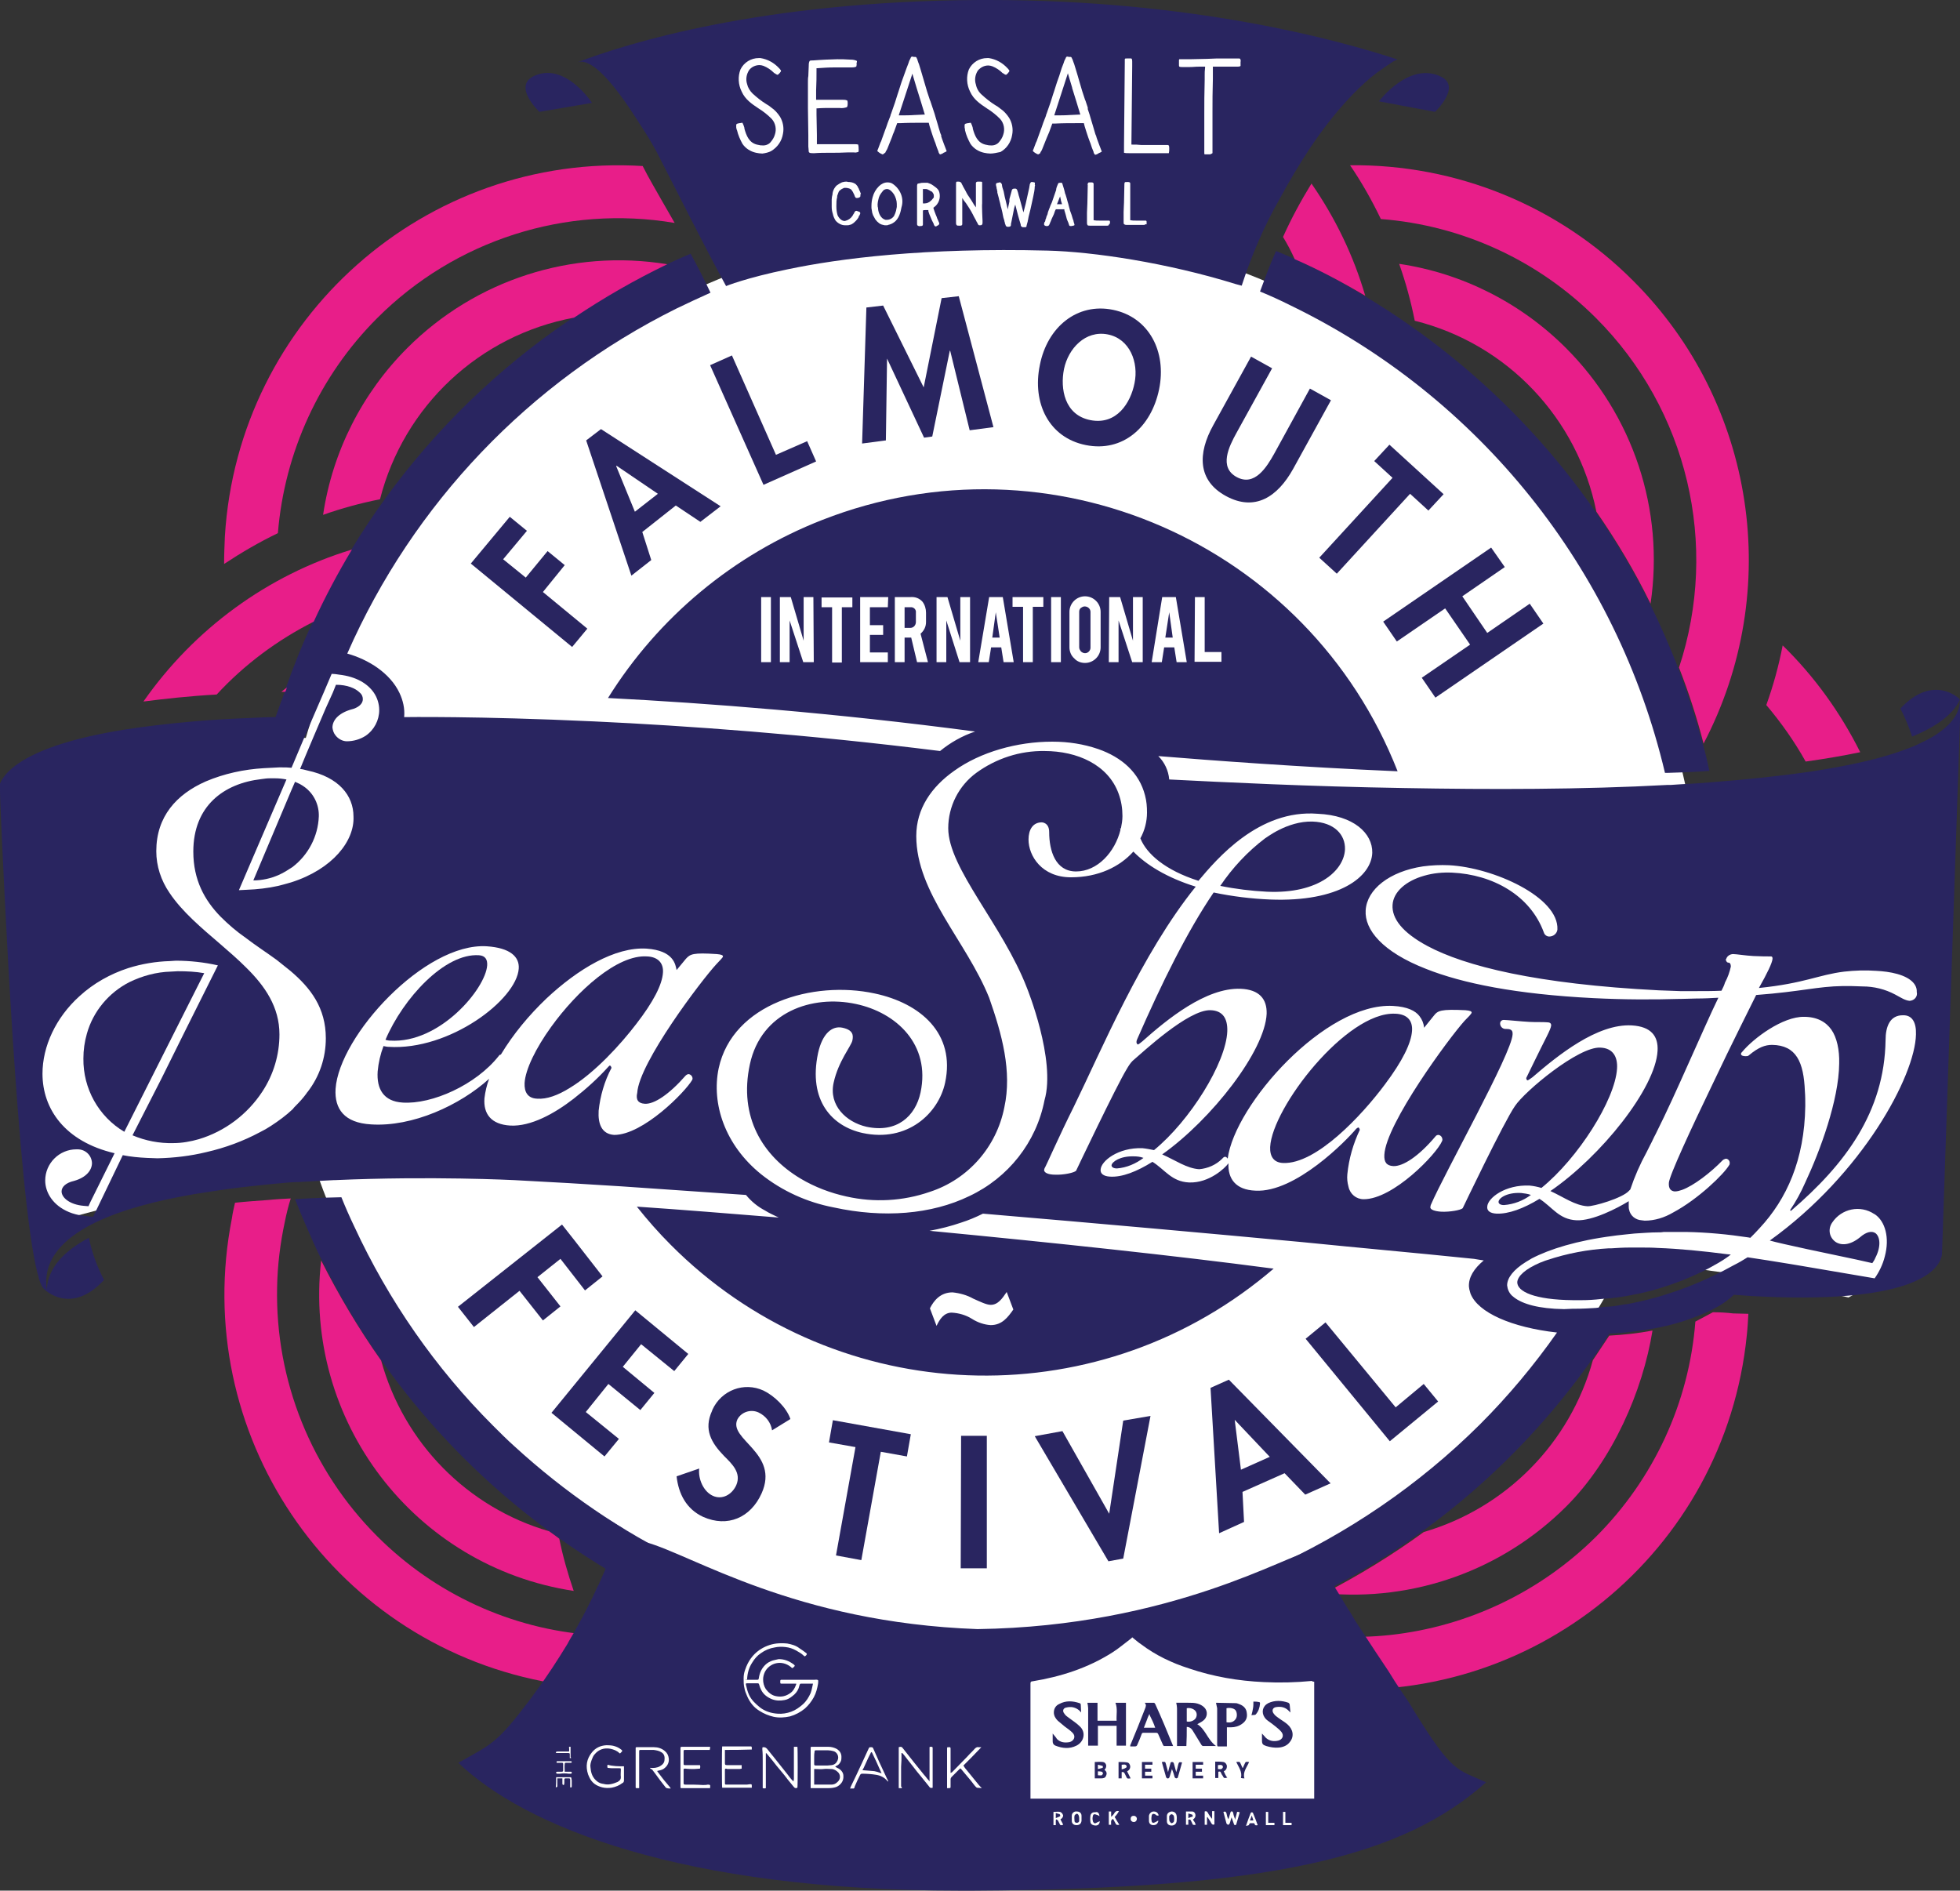 <?xml version="1.0" encoding="utf-8"?>
<!-- Generator: Adobe Illustrator 27.5.0, SVG Export Plug-In . SVG Version: 6.00 Build 0)  -->
<svg version="1.1" id="Layer_1" xmlns="http://www.w3.org/2000/svg" xmlns:xlink="http://www.w3.org/1999/xlink" x="0px" y="0px"
	 viewBox="0 0 502.9 485.1" style="enable-background:new 0 0 502.9 485.1;" xml:space="preserve">
<rect x="0" y="0" width="502.9" height="485.1" fill="#333333" stroke="none"/>
<style type="text/css">
	.st0{fill:#FFFFFF;}
	.st1{fill:#292560;}
	.st2{fill:#E81E89;}
</style>
<g id="Layer_2_00000095312780294500499160000001990011103310100634_">
	<circle class="st0" cx="253.9" cy="240.7" r="182.8"/>
	<polygon class="st0" points="11.1,314.2 3.6,200.6 21.4,195.4 65.1,189 134.6,190.8 228.7,198.2 345.1,210.1 456.2,210.8 
		495.2,195.4 491.4,323.4 474.3,332.9 448.7,327.4 316.5,309.2 71.1,298.3 	"/>
</g>
<g id="Layer_1_00000145780284948920491390000015120198835845717394_">
	<polygon class="st1" points="144.2,314.2 139.9,317.6 117.5,335.3 121.6,340.5 133.3,331.2 139.3,338.8 143.8,335.2 137.9,327.7 
		143.8,323 150.1,331.1 154.6,327.5 147.2,318 	"/>
	<polygon class="st1" points="141.5,362.5 155.1,373.7 158.8,369.2 150.3,362.3 156.1,355.1 164.3,361.8 167.9,357.4 159.8,350.7 
		164.5,344.9 173,351.8 176.6,347.4 163,336.2 	"/>
	<path class="st1" d="M173.6,378.8c0.5,4.5,2.5,8.4,6.8,10.4c6.3,2.8,12.2,0.2,15-6c4.7-10.4-8.6-13.8-6.2-19c1-1.9,3.4-2.7,5.4-1.8
		c1.9,0.9,3.2,2.6,3.5,4.6l4.7-2.9c-1-3-4.2-6-6.9-7.3c-5-2.3-10.8-0.1-13.1,4.9c0,0.1-0.1,0.2-0.1,0.3c-2.2,4.8-0.2,8.2,3.1,11.6
		c2,2,4.5,4.3,3.1,7.5c-1.1,2.4-3.6,3.8-6,2.7s-3.8-4.3-3.5-7L173.6,378.8z"/>
	<polygon class="st1" points="221,400.3 226,372.5 232.7,373.7 233.7,368 213.7,364.4 212.7,370.1 219.5,371.3 214.5,399.1 	"/>
	<polygon class="st1" points="246.6,368.4 246.5,402.4 253.2,402.4 253.2,368.4 	"/>
	<polygon class="st1" points="295.2,363.3 288.2,364.5 284.6,388.4 284.6,388.4 272.6,367.2 265.5,368.5 284.4,400.6 288.2,399.9 	
		"/>
	<path class="st1" d="M310.6,356.1l2.2,37.3l6.4-2.9l-0.4-7.7l10.8-4.8l5.3,5.5l6.5-2.9L315.3,354L310.6,356.1z M316.8,364.3l9,9.5
		l-7.4,3.3L316.8,364.3L316.8,364.3z"/>
	<polygon class="st1" points="369,359.6 365.3,355.1 358.1,361.1 340.1,339.3 335,343.5 356.6,369.8 	"/>
	<path class="st1" d="M502.8,179.7c0-0.1,0-0.2,0-0.3s-6.7-6.7-15.2,2.4c1.2,2.3,2.2,4.7,3,7.2C496.7,186.5,500.9,183.5,502.8,179.7
		z"/>
	<path class="st1" d="M332.1,66.4c-1.5-0.7-3.1-1.3-4.7-2c-1.8,4.1-3.1,7.7-4.1,10.4c2.7,1.1,5.3,2.3,7.9,3.6
		c48.4,23.5,83.6,67.5,96,119.9h0.8l3-0.1c2.6-0.1,5.1-0.2,7.6-0.4c-0.5-2.3-1-4.6-1.7-6.9c-1.8-6.6-3.9-13.1-6.3-19.5
		c-2.2-5.6-4.6-11.1-7.2-16.4c-16.3-32.8-41.8-60.2-73.2-79C344.4,72.4,338.4,69.2,332.1,66.4z"/>
	<polygon class="st1" points="130.8,132.6 120.8,144.6 146.8,166 150.7,161.3 139.3,151.9 144.9,145 140.5,141.4 134.9,148.2 
		129.1,143.5 135.2,136.2 	"/>
	<path class="st1" d="M179.7,133.9l5.2-4l-30.7-19.8l-3.8,2.9l11.6,34.7l5.1-4l-2.3-7.2l8.6-6.8L179.7,133.9z M162.9,131.3
		l-4.8-11.7l0.1-0.1l10.6,7.2L162.9,131.3z"/>
	<polygon class="st1" points="209.4,118.4 207.1,113.2 199.1,116.7 187.8,91.2 182.2,93.7 195.9,124.4 	"/>
	<polygon class="st1" points="237,99.4 226.6,78.4 222.3,78.9 221.2,113.8 227.3,113 227.6,92 227.6,92 237.1,112.3 239.2,112 
		243.7,90 243.8,90 248.8,110.4 254.9,109.6 246,76 241.6,76.5 	"/>
	<path class="st1" d="M266.8,93.7c-2,9.7,2.3,18.6,11.8,20.5s16.8-4.6,18.8-14.3s-2.6-18.5-11.8-20.4S268.7,83.9,266.8,93.7z
		 M291.1,98.3c-1,5.1-4.6,10.8-11.3,9.5s-7.8-8.1-6.8-13.1c1.1-5.3,5.5-10,11.2-8.9S292.2,93,291.1,98.3z"/>
	<path class="st1" d="M326.4,94.5l-5.4-3l-9.7,17.6c-4,7.2-4.1,14.2,3.3,18.2s13.2,0.2,17.2-7l9.7-17.6l-5.4-3l-9.1,16.6
		c-2,3.6-5.1,8.6-9.7,6.1s-2-7.8,0-11.4L326.4,94.5z"/>
	<polygon class="st1" points="361.8,126.7 366.5,131 370.4,126.8 356.5,114.1 352.6,118.3 357.3,122.6 338.5,143.1 343,147.2 	"/>
	<polygon class="st1" points="368.3,179 396,160 392.5,154.9 381.6,162.4 375.2,153 386.1,145.5 382.6,140.5 354.9,159.5 
		358.4,164.6 370.8,156.1 377.2,165.4 364.8,173.9 	"/>
	<path class="st1" d="M138.4,28.7l13.5-2.3c0,0-7-10.8-15.1-6.8C131.6,22.3,138.4,28.7,138.4,28.7z"/>
	<path class="st1" d="M353.8,26l14.4,2.7c0,0,6.8-6.4,1.6-9C361.6,15.6,353.8,26,353.8,26z"/>
	<path class="st1" d="M143.6,394.8c4.4,3.1,8.9,6,13.6,8.8c4.4,2.6,9,5,13.6,7.2l4.4-10.3c-15.8-7.6-30.3-17.6-43.2-29.4
		c-1.9-1.7-3.7-3.5-5.5-5.3c-14.8-14.8-26.8-32.1-35.6-51.1c-1.2-2.5-2.3-5-3.3-7.5h-0.3l-3.8,0.1c-2.6,0.1-5.2,0.2-7.8,0.4
		c0.8,2.1,1.7,4.2,2.6,6.3c1.4,3.2,2.8,6.5,4.4,9.6c13.6,27.5,33.7,51.4,58.5,69.5C141.8,393.5,142.7,394.2,143.6,394.8z"/>
	<polygon class="st1" points="300,157.1 299,163.6 300.9,163.6 	"/>
	<path class="st1" d="M233.6,155.8h-1.5v5.3h1.5c0.8,0,1.4-0.7,1.4-1.5c0,0,0,0,0,0v-2.4c0.1-0.7-0.4-1.3-1.1-1.4
		C233.9,155.8,233.7,155.8,233.6,155.8z"/>
	<path class="st1" d="M285.2,299c0,0.4,0.4,0.8,1.4,0.8c2.5-0.2,4.8-1.2,6.8-2.7c-0.8-0.3-1.6-0.4-2.5-0.4
		C287.4,296.6,285.3,298.1,285.2,299z"/>
	<path class="st1" d="M358,260.1c-12.5-0.6-31.6,24.1-32.1,34.2c-0.1,2.4,0.9,4,3.3,4.1c8.5,0.4,20.3-12.3,26.1-20.1
		c4.6-6.1,6.8-10.7,7-13.8C362.5,261.7,360.9,260.2,358,260.1z"/>
	<path class="st1" d="M345.1,217.9c0.1-3.7-2.7-6.9-8.3-7.1c-6.6-0.2-12.2,4.4-12.2,4.3c-4.5,3.4-8.4,7.6-11.5,12.2
		c3.9,0.8,8,1.3,12,1.5C338.5,229.4,344.9,223.2,345.1,217.9z"/>
	<path class="st1" d="M425.3,320.2c-1.4-0.1-2.9-0.1-4.2-0.1h-3c-1.6,0-3.2,0.1-4.7,0.2h-0.7c-5.3,0.3-10.6,1.3-15.7,3
		c-0.7,0.2-1.3,0.5-1.9,0.7c-3.7,1.6-5.7,3.4-5.8,5c0,2.4,4.4,4.5,14.3,4.6c0.5,0,1,0,1.5,0h0.7c1.6,0,3.3-0.1,5-0.3
		c0.8-0.1,1.6-0.1,2.5-0.2c1.9-0.2,3.8-0.5,5.8-0.9c4.3-0.8,8.5-2.1,12.6-3.7c2-0.8,4-1.7,6-2.7c0.8-0.4,1.5-0.8,2.2-1.2
		c1.5-0.8,2.9-1.7,4.2-2.7c-0.3,0-0.6-0.1-1-0.1C436.9,321,430.9,320.4,425.3,320.2z"/>
	<path class="st1" d="M125,247.7c0.1-1.5-0.5-2.5-2.1-2.6c-8.8-0.6-19.5,11.1-24,21.7c0.4,0.1,0.8,0.2,1.2,0.2
		C112.8,267.8,124.6,253.7,125,247.7z"/>
	<path class="st1" d="M166,245.4c-7.6-0.5-17.9,8.8-24.6,18.1c-3.9,5.4-6.6,10.9-6.8,14.4c-0.1,2.3,0.8,3.9,3.2,4
		c2.5,0.2,5.4-0.9,8.3-2.7c6.5-3.9,13.2-11.3,17.1-16.4c4.5-5.8,6.7-10.2,6.9-13.2C170.3,247,168.7,245.5,166,245.4z"/>
	<path class="st1" d="M384.5,308.4c0,0.4,0.4,0.8,1.4,0.8c2.5-0.2,4.9-1.1,6.9-2.6c-0.8-0.3-1.7-0.4-2.5-0.5
		C386.7,305.9,384.5,307.4,384.5,308.4z"/>
	<polygon class="st1" points="255.5,157.1 254.6,163.6 256.5,163.6 	"/>
	<path class="st1" d="M278.4,167.6c0.8,0,1.4-0.7,1.4-1.4V157c0-0.8-0.7-1.4-1.5-1.4c-0.4,0-0.7,0.2-1,0.4c-0.3,0.3-0.4,0.6-0.4,1
		v9.1c0,0.4,0.2,0.7,0.4,1C277.6,167.4,278,167.6,278.4,167.6z"/>
	<path class="st1" d="M46.6,261.2l5.8-11.5c-2.2-0.4-4.5-0.5-6.8-0.5c-0.6,0-1.2,0.1-1.8,0.1c-3.7,0.1-7.3,1.1-10.6,2.7
		c-5.3,2.7-9.3,7.5-10.9,13.2c-0.6,2.1-0.9,4.2-0.9,6.4c-0.1,7.7,3.9,14.9,10.5,18.8l0.6-1.2l7.5-14.9L46.6,261.2z"/>
	<path class="st1" d="M78.1,201.9c-0.3-0.2-0.7-0.5-1.1-0.7c-0.4-0.2-0.9-0.4-1.3-0.6l-1,2.3l-9.7,23c2.2,0,4.5-0.5,6.5-1.4
		c0.9-0.4,1.8-0.9,2.7-1.5c0.3-0.2,0.5-0.3,0.8-0.5c4.1-3.1,6.6-7.9,6.8-13C81.9,206.6,80.6,203.7,78.1,201.9z"/>
	<path class="st1" d="M502.9,179.3c0,0.4,0,0.8-0.1,1.2c0,0,0-0.1,0-0.1v0.4c-0.5,3-2.7,5.5-6.2,7.8c-0.6,0.4-1.2,0.7-1.9,1.1
		c-1.1,0.6-2.3,1.1-3.5,1.7c-4.2,1.7-8.5,3-12.9,4c-4.2,1-8.8,1.8-13.8,2.6c-7.7,1.1-16.2,2-25.2,2.7c-2.5,0.2-5,0.4-7.6,0.5l-3,0.2
		h-0.8c-21.9,1.2-45.7,1.2-67.6,0.8c-24.5-0.4-46.5-1.5-60.3-2.2c-0.2-2.3-1.2-4.4-2.8-6c13.5,1.1,36,2.8,61.4,3.9
		c-23-58.6-89.1-87.4-147.6-64.5c-22.8,8.9-42.1,25-55,45.7c25.3,1.3,58,3.8,94.2,8.6c-3.3,1.1-6.3,2.8-9,5
		c-34.3-4.3-65.1-6.5-88.8-7.6c-30-1.4-48.7-1.1-48.7-1.1c0.2-2.2-0.3-4.3-1.2-6.2c-2.4-5.1-8-8.6-13.4-10.1
		c16.9-38.5,46.8-69.8,84.4-88.5c2.9-1.4,5.9-2.8,8.8-4.1c-1.7-3.6-3.4-6.9-5.1-10c-2.1,0.9-4.2,1.8-6.3,2.8
		c-40,19.1-72.1,51.6-90.7,91.8c-2.6,5.5-4.8,11.1-6.9,16.9c-0.1,0.4-0.2,0.7-0.4,1.1h0.1c-0.3,0.8-0.6,1.6-0.9,2.4
		c-0.5,1.3-0.9,2.6-1.4,3.9c-2.1,0-4.1,0.1-6,0.2c-5.4,0.2-10.4,0.5-15,0.9c-6.8,0.6-12.6,1.3-17.7,2.1
		c-26.3,4.2-31.3,11.4-32.2,14.4C0,201.8,0,202.3,0,202.7c0,0,0,1.3,0.1,3.7c0.8,18.5,4.4,100.3,9.5,120.2c0.1,0.3,0.2,0.7,0.3,1
		c0,0.1,0,0.1,0,0.2c0.5,1.7,1,2.7,1.6,3.1l0,0c0,0,6.7,6.7,15.2-2.5c-1.8-3.4-3.1-7-3.9-10.8c-6.4,3.4-10.5,7.7-10.8,13.3
		c-1-6.9,3.2-12.1,10.3-16.1c6.1-3.4,14.4-5.9,23.7-7.7l3.8-0.7c3.8-0.6,7.6-1.2,11.6-1.7c2.4-0.3,4.8-0.5,7.3-0.8
		c1.8-0.2,3.6-0.3,5.4-0.5l1.9-0.1h0.5c1.8-0.1,3.5-0.2,5.3-0.3l3.8-0.2h0.3c24.7-1.1,46.1,0,46.1,0c9.5,0.5,18.4,1,27.5,1.6
		c9.9,0.7,20.2,1.4,31.9,2.2c1.4,1.7,3,3,4.9,4c1.1,0.7,2.3,1.2,3.5,1.8c-12.4-1-24.6-2-36.4-2.8c2.7,3.4,5.6,6.7,8.7,9.8
		c40.7,40.9,105.5,44.9,150.8,9.3c1.3-1,2.6-2.1,3.9-3.2l-0.9-0.1c-24.2-3.2-55.1-6.5-87.4-9.6c2.7-0.5,5.5-1.2,8.1-2.1
		c1.9-0.6,3.8-1.4,5.6-2.3c30.7,2.6,59.5,5.2,81.9,7.3l11.2,1.1l20.9,2l12,1.2l1.2,0.2l1.3,0.2c-2.5,2.1-3.9,4.3-3.8,6.7
		c0,0.2,0.1,0.5,0.1,0.7c0.1,0.4,0.2,0.8,0.3,1.1c1.9,4.9,10.6,8.7,22.2,10c-5.9,8.4-12.5,16.3-19.8,23.6
		c-15.7,15.6-34.1,28.1-54.2,37.1l5.4,9.9c3-1.3,6-2.7,8.9-4.2c27.5-14,51.1-34.5,68.9-59.8c1.5-2.1,2.9-4.1,4.2-6.3
		c3.7-0.2,7.5-0.6,11.2-1.3c5.2-0.9,10.3-2.5,15.1-4.8l0.9-0.5c1.8-0.9,3.4-2.1,4.8-3.4l1,0.1h0.3l2.6,0.2
		c41.5,2.4,48.3-6.3,49.3-9.9c0.2-0.5,0.2-1,0.2-1.5l4.6-136.1c0.2-1.5,0.2-3,0.2-4.4L502.9,179.3z M197.8,169.9h-2.5v-16.7h2.5
		V169.9z M208.8,169.9h-2.7l-3.5-10.7v10.7h-2.5v-16.7h2.8l3.3,11.2v-11.2h2.5L208.8,169.9z M218.7,155.8H216v14.2h-2.5v-14.2h-2.7
		v-2.5h7.9V155.8z M227.8,155.8h-4.6v4.6h3.4v2.5h-3.4v4.5h4.6v2.5h-7.1v-16.7h7.2L227.8,155.8z M235.3,169.9l-1.5-6.3h-1.7v6.3
		h-2.5v-16.7h4c1.2-0.1,2.3,0.3,3.1,1.2c0.6,0.8,0.9,1.8,0.9,2.8v2.4c0,1.2-0.5,2.2-1.4,3l1.9,7.3H235.3z M248.9,169.9h-2.7
		l-3.4-10.7v10.7h-2.5v-16.7h2.8l3.3,11.2v-11.2h2.5L248.9,169.9z M244.4,331.6c1.9,0.2,3.7,0.7,5.3,1.6c1.8,0.8,3.4,1.6,4.5,1.6
		c1.9,0,3-1.7,4.1-3.3l1.7,4.5c-1.4,2-2.9,4-5.8,4c-1.7-0.1-3.4-0.7-4.8-1.6c-1.6-1-3.4-1.5-5.2-1.6c-2,0-3.1,1.7-3.9,3.4l-1.7-4.5
		C239.6,333.7,241.3,331.6,244.4,331.6L244.4,331.6z M306.6,153.2h2.5v14.1h4.3v2.5h-6.9L306.6,153.2z M298.2,153.2h3.5l2.8,16.7
		h-2.6l-0.6-3.8h-2.6l-0.6,3.8h-2.6L298.2,153.2z M284.6,153.2h2.8l3.3,11.2v-11.2h2.5v16.7h-2.7l-3.5-10.7v10.7h-2.5L284.6,153.2z
		 M274.4,157c0-2.2,1.8-4,4-4s4,1.8,4,4v9.1c0,2.2-1.8,4-4,4c-1.1,0-2.1-0.4-2.8-1.2c-0.8-0.7-1.2-1.8-1.2-2.8L274.4,157z
		 M269.7,153.2h2.5v16.7h-2.5V153.2z M259.8,153.2h7.9v2.5H265v14.2h-2.5v-14.2h-2.7L259.8,153.2z M253.8,153.2h3.5l2.8,16.7h-2.6
		l-0.6-3.8h-2.6l-0.6,3.8H251L253.8,153.2z M74.7,226.4c-0.2,0.1-0.5,0.1-0.7,0.2c-0.8,0.2-1.7,0.5-2.6,0.7c-2.7,0.6-5.4,0.9-8.1,1
		c-0.7,0-1.3,0.1-2,0.1l2.4-5.6l9.8-22.8c-1-0.2-2-0.3-3-0.3c-0.4,0-0.8,0-1.2,0c-0.8,0-1.5,0.1-2.2,0.2
		c-9.7,1.1-17.5,6.9-17.5,18.6c0,7.3,2.9,12.5,7,16.7c2,2,4.1,3.8,6.4,5.4c2.6,2,5.4,3.8,8,5.7c1,0.8,2,1.6,3,2.4l0.5,0.4
		c5.2,4.4,9.1,9.5,9.1,17.3c0,5-1.6,9.8-4.7,13.8c-0.1,0.1-0.2,0.2-0.3,0.4c-0.8,1.1-1.7,2.1-2.7,3.1c-0.3,0.3-0.6,0.6-0.8,0.9
		c-1.7,1.6-3.6,3-5.6,4.3c-0.9,0.6-1.8,1.1-2.8,1.6c-4.3,2.3-8.9,4-13.7,5.1c-4.1,1-8.3,1.5-12.6,1.6c-0.9,0-1.8-0.1-2.7-0.1
		c-2.1-0.1-4.2-0.3-6.2-0.7l-5,10.4l-2.6,5.4c-0.6,0-1.3-0.1-1.9-0.2c-1.2-0.1-2.3-0.3-3.5-0.7c-0.3-0.1-0.5-0.2-0.8-0.3
		c-4.1-1.7-6.1-5-6.1-8.1c0-4.4,3.6-8,8-8c0.1,0,0.2,0,0.3,0c2,0,3.6,1.5,3.7,3.5c0,1.8-1.4,3.7-4.6,4.6c-2.2,0.5-3.2,1.6-3.2,2.7
		c0,1.6,2.1,3.4,5.7,3.7c0.4,0,0.8,0.1,1.2,0.1l0.5-1.1l6.2-12.5c-12.8-3-18.5-11.4-18.5-20.4c0-7,3.4-14.4,9.5-19.9
		c3.6-3.3,7.9-5.7,12.5-7.2c3.5-1.1,7.1-1.7,10.7-1.8c0.5,0,1-0.1,1.5-0.1c3.6,0,7.3,0.4,10.8,1.2l-8.2,16.4l-6.3,12.7L34,291.3
		c3.3,1.4,6.9,2.1,10.5,2c2.2,0,4.4-0.4,6.5-1c6.7-2,12.5-6.4,16.3-12.2c2.9-4.4,4.4-9.5,4.4-14.7c0-7-3.7-12.4-8.6-17.2
		c-2-2-4.3-4-6.5-5.9c-4.9-4.2-9.9-8.4-13.1-13.2c-2.2-3.2-3.4-6.9-3.4-10.7c0-8.9,5.2-14.6,12.7-17.9c4.7-2,9.8-3.1,14.9-3.4
		c1.3-0.1,2.6-0.1,3.9-0.2h0.6c0.9,0,1.7,0,2.6,0.1l3.5-8.3l0.3-0.7l4.5-10.4l2-4.7l0,0c0.6,0,1.3,0.1,1.9,0.2
		c4.4,0.5,7.3,2.3,8.9,4.6c0.9,1.3,1.4,2.9,1.4,4.5c0,2.6-1.3,5.1-3.5,6.6c-1.4,0.9-3.1,1.4-4.8,1.4c-1.1,0-2.2-0.6-2.9-1.5
		c-0.5-0.6-0.7-1.3-0.8-2c0-1.8,1.4-3.6,4.6-4.6c2.2-0.5,3.2-1.6,3.2-2.7c0-0.7-0.3-1.3-0.8-1.7c-1.1-1.1-3.2-2-6.1-2l-0.8,2
		l-1.9,4.2l-2.9,6.8l-2.2,5.2l-1.4,3.4l0.7,0.1l1.2,0.3c8,1.7,11.8,6.4,11.8,11.8C91,215.7,85.4,223,74.7,226.4z M165.4,283.2
		c2.4,0.2,6.3-2.4,10.5-7.2c0.2-0.2,0.5-0.4,0.8-0.4c0.6,0.1,1,0.6,1,1.2c0,0.1-0.1,0.2-0.1,0.3c-1.8,3.1-12.6,14.1-20,14.1
		c-3.2-0.2-4.2-2.8-4-6.2c0.4-3.8,1.5-7.6,3.3-11c0,0-0.1-0.5-0.4-0.6c-0.1,0-0.2,0.1-0.4,0.3c-2.7,3-5.7,5.7-8.9,8.2
		c-4.9,3.8-11,7.2-16.3,6.9c-4.9-0.3-6.9-3-6.6-7c0.2-1.7,0.6-3.4,1.2-5c-7.5,6.8-19.7,12.4-30.3,11.7c-6.9-0.4-9.4-4-9.1-9.1
		c0.9-13.6,22.9-37.6,38.8-36.6c6,0.4,8.4,2.7,8.2,5.7c-0.5,8-17.8,21.1-33.4,20.1c-0.4,0-0.8-0.1-1.3-0.2c-0.8,2.1-1.3,4.3-1.5,6.5
		c-0.3,4.5,1.5,7.7,6.4,8c7.5,0.5,18.8-4.5,24.7-12c0.1-0.2,0.3-0.3,0.5-0.3c3.2-5.3,7.2-10.1,11.7-14.4c8-7.5,17.6-13.3,25.7-12.8
		c7,0.5,7.4,4.1,7.7,5.5l2.4-2.9c1.1-1.2,1.8-1.6,7.9-1.2c1.2,0.1,1.6,0.3,1.6,0.6s-0.9,1.1-1.7,2c-3.8,4.1-19.8,25.2-20.3,33
		C163.1,282.1,163.7,283.1,165.4,283.2L165.4,283.2z M349.9,307.7c-1.9,0-3.5-1.3-3.9-3.2c-0.3-1.1-0.4-2.1-0.3-3.2
		c0.4-4,1.5-7.8,3.2-11.4c0,0-0.1-0.6-0.4-0.6c-0.1,0-0.2,0.1-0.5,0.3c-2.4,2.9-15.6,16.5-25.9,15.9c-5-0.2-7.1-3-6.9-7.1
		c0,0.1,0,0.1-0.1,0.2c-0.7,1-4.8,5-10,4.8c-4.5-0.2-6.2-3.3-9.4-5.3c-4,2.5-7.8,4-10.9,3.8c-1.7-0.1-2.5-0.8-2.4-1.8
		c0.1-2.2,4.5-5.7,10.7-5.5c1,0.1,2,0.3,3,0.5c9.2-7.5,18.5-22.4,18.8-30.5c0.1-3.2-1.1-5.3-4.3-5.4c-5.7-0.2-17.4,10.8-20,13
		c-0.6,0.6-1.1,1.4-1.5,2.1c-2.6,4.2-13,26.1-13,26.1c-0.5,0.5-3.2,1.1-5.4,1c-1.5,0-2.8-0.4-2.8-1.2c0-0.1,0.1-0.3,0.1-0.4
		c0.4-0.6,3.7-8.2,7.5-15.8c7-14.3,17.4-39.3,31.3-56.5c-7.4-2.3-12.7-5.6-16-9c-3.5,3.9-9,6.6-16,6.6c-7.5,0-10.9-5.5-10.9-9.7
		c0-2.5,1.1-4.4,3.4-4.4c0,0,1.9,0,1.9,2.5c0,4.8,1.6,10.1,6.9,10.1c5.5,0,10-5,11.4-10.7c0-0.1-0.1-0.3-0.1-0.4
		c0.1,0,0.1,0.1,0.2,0.1c0.2-1,0.4-2.1,0.4-3.2c0-2-0.3-3.9-1-5.8c-2.7-7.4-10.6-10.9-19-10.9c-6.3-0.1-12.4,1.9-17.5,5.6
		c-4.5,3.3-7.2,8.6-7.2,14.2c0,10.3,14,24.9,20.2,41c0,0,7.5,18.5,4.5,28.8c-2.1,10.8-9.3,19.9-19.3,24.6c-9.7,4.7-22,5.7-34.8,2.9
		c-6.8-1.3-13.2-4.2-18.6-8.5c-9.3-7.5-12.8-18.1-10.9-27.2c3.6-16.6,24.2-22.6,40-19.2c11.8,2.5,20.8,10.3,18.1,22.9
		c-1.7,7.9-9.7,15.4-21.2,12.9c-7.7-1.7-14-8.2-11.4-20.5c1.1-5,3.6-7.1,6.3-6.5c2.7,0.6,2.8,1.9,2.5,3.3s-3.6,5.3-4.8,10.8
		c-1.3,5.8,3.2,10.1,8.4,11.3c7.8,1.7,12.6-2.7,13.9-8.8c2.6-12.3-6.2-20.5-16.6-22.7c-11.2-2.4-24.3,2-27.2,15.5s3.3,23.5,13,29.3
		c3.7,2.2,7.7,3.7,11.8,4.6c7.1,1.6,14.5,1.2,21.4-1.2c9.8-3.2,17.1-11.5,19.1-21.7c2-9.2-0.6-18.7-3.9-28.1
		c-5.9-14.6-18.7-26.9-18.7-41.5c0-7,3.9-12.6,9.7-16.7c6.8-4.9,16.3-7.5,25.1-7.5h0.2c4,0,7.9,0.6,11.7,1.9c6,2.1,10.5,6,12,11.9
		c0.4,1.5,0.5,2.9,0.5,4.4c0,2.3-0.6,4.6-1.7,6.6c1.6,4,6.4,8.2,14.9,10.9c4.7-5.6,15.5-18.4,30.6-17.2c9.2,0.4,14.1,5,14,10
		c-0.2,6.1-8.4,12.7-26.2,12c-4.9-0.2-9.7-0.8-14.5-1.8c-6.8,10-13.3,23.2-19.6,37.6c-0.1,0.2-0.2,0.5-0.2,0.8
		c0,0.2,0.1,0.4,0.3,0.6c0.2,0,0.6-0.3,1.2-0.8c6.4-5.7,16.3-13.8,25.2-13.5c4.9,0.2,6.8,2.7,6.7,6.4c-0.4,9.5-14.1,27.1-26.8,36.1
		c3.4,1.5,6.3,3.6,9.5,3.8c2.2-0.2,4.3-1.1,5.9-2.7c0.3-0.4,0.6-0.5,0.8-0.5c0.3,0.1,0.5,0.3,0.6,0.5c1.8-13.9,25.1-40.1,42.4-39.2
		c3.8,0.2,5.8,1.3,6.8,2.6c0.7,0.9,1.1,1.9,1.2,3l2.5-3.1c1-1.3,1.8-1.7,8.1-1.4c1.2,0.1,1.6,0.3,1.6,0.6s-0.9,1.2-1.8,2.1
		c-3.9,4.3-20.2,26.4-20.6,34.4c-0.1,1.8,0.5,2.8,2.3,2.9c2.5,0.1,6.5-2.5,10.8-7.6c0.2-0.3,0.5-0.4,0.8-0.4c0.6,0.1,1,0.6,1,1.3
		c0,0.1-0.1,0.2-0.1,0.3C368.6,296.1,357.5,307.7,349.9,307.7L349.9,307.7z M476.4,323.2l4,0.9c0.3-0.4,0.6-0.9,0.8-1.4
		c1.5-2.9,1.2-5.4,0-6.3c-0.9-0.6-2.3-0.4-4,1.1c-2.6,2.1-4.9,2.1-6.3,1.1c-1.6-1.2-1.9-3.3-0.8-4.9c2.4-3.6,7.2-4.6,10.8-2.2
		c0.1,0,0.1,0.1,0.2,0.1c2.6,1.8,3.8,6,2.5,10.8c-0.5,2-1.4,3.9-2.6,5.6l-19.4-3.3l-2.4-0.4c-3.1-0.5-8.6-1.4-10.8-1.7
		c-1.1,0.7-2.3,1.4-3.5,2c-0.9,0.5-1.9,1-2.8,1.5c-7.7,4-16,6.9-24.5,8.5l-0.9,0.1c-0.6,0.1-1.1,0.2-1.7,0.3c-0.2,0-0.4,0.1-0.6,0.1
		c-0.8,0.1-1.7,0.2-2.5,0.2c-0.8,0.1-1.6,0.2-2.5,0.3c-1.7,0.1-3.4,0.2-5.1,0.2h-0.7c-0.8,0-1.5,0.1-2.3,0.1
		c-6.5-0.1-10.6-1.3-12.8-3c-0.2-0.2-0.4-0.3-0.6-0.5c-0.7-0.7-1.1-1.6-1.2-2.6c0-1.9,1.6-4,4.8-6c0.5-0.3,1-0.6,1.5-0.9
		c4.6-2.4,11.6-4.6,21-5.8l0.7-0.1c1.5-0.2,3-0.3,4.7-0.5c1.9-0.1,4-0.3,6.1-0.3c0.5,0,0.9,0,1.4-0.1c1.9,0,3.8,0,5.8,0
		c5.3,0.1,10.6,0.6,15.9,1.4l0.5,0.1c0.8-0.8,1.6-1.6,2.4-2.5c6.9-7.4,11.5-17.5,11.7-31.3c0-1.3,0-2.6-0.1-3.8
		c-0.3-7.5-2.2-11.8-8.4-11.9c-1.8,0-3.5,0.6-6,2.7c-0.2,0.2-0.5,0.2-0.8,0.2c-0.5,0-1.2-0.1-1.2-0.6c0-0.2,0.2-0.4,0.3-0.5
		c2.9-3.5,10.4-9.1,15.9-9c3.3,0,5.6,1.3,7,3.3c1.4,2,2.1,5.2,2,8.7c-0.1,9.4-4.9,22.4-8.7,30.5c-1.1,2.5-2.4,4.9-3.9,7.1l0.2,0.2
		c14-12,24-25.4,24.3-43.8c0-3.5,1.1-6.5,4.6-6.4c2.2,0,3.3,1.8,3.2,4.9c-0.2,10.6-13.7,35.8-37.5,52.9
		C456.8,319.1,469.7,321.8,476.4,323.2z M490,256.8c-1.2-0.1-2.2-0.8-3.7-1.6c-2.6-1.4-5.5-2.1-8.4-2.1c-1.9-0.1-3.5-0.1-5-0.1
		c-6.7,0.1-10.5,1.4-22.3,2.3c-1,2.1-6.2,12.3-11.2,22.9c-5.6,11.6-11.1,23.5-11.2,25.3c-0.1,1.5,0.5,2.1,1.5,2.2
		c0.7,0,1.3-0.2,1.9-0.4c3-1.1,7.3-4.4,10.4-7.6c0.2-0.2,0.5-0.3,0.8-0.4c0.6,0,1.1,0.6,1,1.2c0,0.2,0,0.3-0.1,0.4
		c-1.3,2.3-8,8.8-14.4,12.2c-2.2,1.3-4.7,2.1-7.3,2.1c-0.3,0-0.5-0.1-0.8-0.1c-1.6-0.1-2.9-1.2-3.2-2.7c-0.1-0.3-0.1-0.7-0.1-1
		c0-0.3,0-0.5,0-0.8c0-0.1,0-0.3,0-0.4c-2.9,1.8-9.3,5.1-13.4,4.9c-4.5-0.2-6.2-3.4-9.5-5.5c-4.1,2.5-7.9,3.9-11,3.8
		c-1.8-0.1-2.5-0.8-2.4-1.8c0.1-2.2,4.6-5.7,10.9-5.4c1,0.1,2,0.3,3,0.6c9.4-7.6,18.9-22.6,19.4-30.6c0.2-3.1-1.1-5.3-4.3-5.4
		c-5.6-0.3-19.4,11.2-21.9,15c-2.8,4-13.4,26.2-13.4,26.2c-0.5,0.5-3.3,1-5.5,0.9c-1.6-0.1-2.9-0.5-2.8-1.2c0-0.2,0.1-0.3,0.1-0.5
		c3.5-8.2,20.8-38.9,21-43.8c0.1-1.3-0.7-1.4-2-1.4c-0.7-0.1-1.2-0.7-1.2-1.4c0,0,0,0,0,0c0-0.5,0.4-0.9,0.9-0.9c0,0,0.1,0,0.1,0
		c0.8,0,4.5,0.4,6.5,0.5s3.3,0,4.5,0.1c0.7,0,1.1,0.2,1.1,0.8c-0.1,1.1-1.5,3.4-4.4,9.4l-2,4.1c0,0.2,0.1,0.5,0.3,0.6
		c0.2,0,0.6-0.3,1.3-0.8c6.5-5.6,16.6-13.8,25.5-13.3c5,0.3,6.8,2.8,6.6,6.5c-0.5,9.6-14.5,27.1-27.5,36c3.5,1.6,6.3,3.7,9.5,3.9
		c1.5,0.1,9.1-2.1,10.7-4c0.1-0.1,0.2-0.2,0.3-0.3c1.1-3.3,2.5-6.5,4.2-9.6l0.9-1.8c0.5-0.9,0.9-1.9,1.4-2.8
		c2.9-5.8,5.6-11.8,8.1-17.4c3.2-7.1,6-13.5,8-17.6c-1.8,0.1-3.7,0.2-5.7,0.2c-1.2,0-2.5,0.1-3.8,0.1h-0.4
		c-6.8,0.2-14.2,0.2-22.2-0.2c-19.8-1-33.6-3.8-42.9-7.5c-11.3-4.4-15.8-10.1-15.5-15c0.3-5.4,6.1-10,14.7-11.3
		c2.2-0.3,4.5-0.4,6.7-0.3c11.4,0.6,28.2,8.2,27.8,16.5c-0.1,1-1,1.8-2.1,1.8c-0.6,0-1.2-0.4-1.4-1.1c-3.5-9.5-13.1-14.8-23.5-15.3
		c-2.4-0.1-4.8,0.1-7.2,0.8c-4.6,1.3-7.9,4.1-8.1,7.5s2.4,7,8.9,10.5c9.7,5.2,28,9.8,59.4,11.4c1.9,0.1,3.7,0.1,5.5,0.2h0.4
		c1.3,0,2.5,0,3.8,0c2.2,0,4.3,0,6.4-0.1c0.4-0.8,0.7-1.4,0.9-2.1c0.7-1.3,1.2-2.7,1.5-4.1c0-0.6-0.2-1-0.6-1
		c-0.3,0-0.5-0.2-0.6-0.5c0-0.1-0.1-0.1-0.1-0.2c0-0.1,0-0.2,0.1-0.2c0.2-0.8,1-1.3,1.8-1.3c0.8,0,3.2,0.4,5.2,0.5s3.3,0.1,4.5,0.1
		c0.3,0,0.4,0.2,0.4,0.6c-0.1,1.1-1.3,3.6-3.5,7.5c11.8-1.2,15.3-3.4,21.9-4.2c2.7-0.3,5.4-0.4,8.2-0.2c1.8,0.1,3.6,0.3,5.4,0.8
		c3.9,1.1,5.1,3,5,4.6C492.1,255.7,491.2,256.7,490,256.8z"/>
	<path class="st1" d="M176,400.8l0.2-0.4v-0.1v0.1L176,400.8L176,400.8z"/>
	<path class="st2" d="M164.1,419.4c1.3,2.4,2.7,4.7,4.2,7c0.4-0.9,0.9-1.7,1.3-2.6c1.3-2.6,2.4-5,3.4-7.3c0.6-1.4,1.1-2.6,1.6-3.9
		c-6-2.7-11.8-5.7-17.4-9C159,409.1,161.3,414.3,164.1,419.4z"/>
	<path class="st2" d="M96.8,394.2L96.8,394.2c-16.9-16.9-26.2-40-25.7-63.9c0.1-5.7,0.8-11.3,2-16.9c0.4-2,0.9-4,1.5-5.9
		c-1.9,0.1-3.9,0.2-5.8,0.4c-2.8,0.2-5.7,0.4-8.5,0.7c-0.3,1.3-0.6,2.6-0.8,4c-10.8,54.9,25,108.1,79.8,118.8
		c6.8,1.3,13.6,2,20.5,1.9c-2.9-4.4-5.6-9-7.9-13.8C131.2,418,111.6,409,96.8,394.2z"/>
	<path class="st2" d="M350.3,75.9c-3-10.3-7.7-20-13.8-28.8c-2.7,4.4-5.2,9-7.3,13.7c1.1,1.8,2.1,3.7,3,5.7
		C338.4,69.2,344.4,72.4,350.3,75.9z"/>
	<path class="st2" d="M73.6,176.4c-0.5,0.4-0.9,0.7-1.4,1.1h1C73.4,177.1,73.5,176.8,73.6,176.4z"/>
	<path class="st2" d="M439.5,336.7c-1.5,0.8-3,1.6-4.5,2.4c-1.6,20.8-10.7,40.4-25.5,55.2l0,0c-14.2,14.1-32.8,23-52.7,25.2
		c-9.3,1-18.6,0.5-27.8-1.4c0.5,1,1,2,1.6,2.9c2,3.5,3.9,6.9,5.7,10.1l1.1,1.9c55.6,5.6,105.2-34.8,110.8-90.4
		c0.2-1.8,0.3-3.7,0.4-5.5l-3.9-0.1C443,336.8,441.3,336.7,439.5,336.7z"/>
	<path class="st2" d="M419.1,72.1c-19.2-19.3-45.4-30-72.7-29.7c3,4.4,5.6,9,7.9,13.8c20.8,1.6,40.4,10.6,55.2,25.4l0,0
		c23.5,23.5,31.7,58.2,21.3,89.7c2.5,6.4,4.6,12.9,6.3,19.5C457.7,151.5,450.4,103.4,419.1,72.1L419.1,72.1z"/>
	<path class="st2" d="M457.4,165.6c-1,5.2-2.4,10.3-4.2,15.3c3.8,4.5,7.2,9.3,10.1,14.5c5-0.7,9.7-1.5,14-2.4
		C472.2,182.8,465.5,173.5,457.4,165.6z"/>
	<path class="st2" d="M409.6,131.3c5.2,7.5,9.9,15.4,13.9,23.6c3.6-24.1-4.5-48.4-21.7-65.6l0,0c-11.6-11.6-26.6-19.2-42.8-21.6
		c1.7,4.8,3,9.6,4,14.6C386.7,88.2,404.8,107.3,409.6,131.3L409.6,131.3z"/>
	<path class="st2" d="M80.5,159.5c2.9-6.3,6.2-12.5,9.8-18.5c-21.7,6.6-40.5,20.4-53.5,39c5.4-0.7,11.7-1.4,18.8-1.8
		C62.7,170.5,71.2,164.2,80.5,159.5z"/>
	<path class="st2" d="M140.9,392.9c-21-6.1-37.3-22.7-43.1-43.8c-5.8-8.2-10.9-16.8-15.4-25.7c-4.7,41.1,23.9,78.6,64.8,84.8
		c-1.5-4.4-2.8-8.9-3.7-13.4C142.7,394.2,141.8,393.5,140.9,392.9z"/>
	<path class="st2" d="M401.9,386.5c11.9-11.9,19.6-29.6,22.1-45.1c-3.7,0.7-7.4,1.1-11.1,1.3c-1.4,2.1-2.8,4.2-4.2,6.3
		c-5.8,21.2-22.2,37.9-43.4,44.1c-8.1,5.9-16.6,11.1-25.5,15.7C362.7,411,385.5,402.9,401.9,386.5z"/>
	<path class="st2" d="M104.5,89.3L104.5,89.3c-11.6,11.6-19.2,26.6-21.6,42.8c4.8-1.7,9.6-3,14.6-4c6.1-23.9,25.5-42.1,49.8-46.6
		c7.6-5.1,15.6-9.7,23.9-13.7C146.8,63.8,122,71.8,104.5,89.3z"/>
	<path class="st2" d="M96.8,81.6L96.8,81.6c20-20,48.4-29.1,76.3-24.4c-1.1-1.9-2.1-3.7-3.1-5.4c-1.8-3.2-3.6-6.2-5.1-9.2
		c-55.8-3.4-103.8,39.2-107.2,95c-0.1,2.4-0.2,4.7-0.2,7.1c4.4-2.9,9-5.6,13.8-7.9C73,116,82,96.4,96.8,81.6z"/>
	<path class="st1" d="M362.7,438.8c-0.9-1.6-2-3.2-3.1-4.8s-2.3-3.5-3.4-5.3l-1.4-2.1c-2.3-3.4-4.6-7-7.1-10.8
		c-0.6-1-1.2-2.1-1.9-3.1c-0.5-0.8-0.9-1.5-1.4-2.3l-0.9-1.5l0,0c-1-1.6-2-3.2-2.9-4.9c-1-1.7-2.1-3.6-3.2-5.5l-0.2-0.4
		c0-0.1-0.4-0.1-0.9-0.1c-5.5,0.6-35.6,19.3-85.5,20c-46.9-1.7-73.2-19.1-85.1-22.3c-3.2-0.9-6.1-3.9-6.7-4l-2-1.3l1.1,5l-0.5,1.3
		c-0.2,0.6-0.5,1.2-0.7,1.9c-0.3,0.7-0.6,1.5-0.9,2.2l-0.4,1.1l-0.5,1.3c-0.5,1.1-1,2.2-1.5,3.4l-0.2,0.3c-0.6,1.3-1.2,2.7-2,4.2
		c-1.2,2.5-2.7,5.2-4.2,7.9c-0.5,0.9-1.1,1.8-1.6,2.8c-2.5,4.1-5.2,8.3-8.4,12.6c-0.4,0.6-0.9,1.2-1.3,1.8
		c-8.5,11.2-9.6,11.2-18.3,16.1c17,16.3,57.2,32.8,128.7,32.8h3.4c76.9-0.4,110.3-8.8,131.6-27.8
		C373.9,453.9,372.8,455.2,362.7,438.8z"/>
	<path class="st1" d="M253.7,0h-2.5c-56.1,0.3-90.5,11.2-103.1,16c5.2-2,14.4,13.3,16.5,16.5c1.4,2.1,2.7,4.3,3.9,6.5
		c4.5,8.8,12.8,25.3,17.8,34.4c0,0,5.1-2.1,15.8-4.3c13.3-2.8,35.2-5.6,66.7-4.8c11.7,0.3,30.6,3.1,48.3,8.6l1.5,0.4
		c2.5-7.7,5.7-15.2,9.7-22.2c4.9-9,10.4-17.8,17.4-25.4c1.9-2.1,3.9-4,6-5.8c1.1-0.9,2.3-1.8,3.5-2.6c0.5-0.3,3-2.2,3.5-2
		C343.3,10.2,305.9,0,253.7,0z"/>
	<path class="st0" d="M226.5,39.6h-0.1c-0.3-0.1-0.6-0.3-0.9-0.5l-0.1-0.1c-0.3-0.2-0.4-0.2-0.1-0.8l0.6-1.6l0.1-0.2l0.1-0.2
		l0.1-0.3l0.9-2.5l0.3-0.8c0.2-0.7,0.5-1.4,0.8-2.2c0.1-0.2,0.2-0.5,0.3-0.8v-0.1c0.1-0.2,0.2-0.5,0.3-0.8c0.6-1.7,1.1-3.1,1.5-4.5
		l0.3-0.9c0.2-0.7,0.5-1.5,0.7-2.2c0.4-1.1,0.8-2.2,1.3-3.6c0.2-0.5,0.3-0.8,0.5-1.3l0,0c0.1-0.2,0.1-0.4,0.2-0.6l0,0l0.2-0.4
		l0.1-0.2c0.1-0.2,0.1-0.3,0.2-0.4c0.2-0.1,0.4-0.1,0.6,0h0.2c0.3,0,0.4,0,0.5,0.1c0.1,0.2,0.2,0.4,0.3,0.6v0.1
		c0.1,0.4,0.3,0.8,0.4,1.1l0.4,1.3c0.3,1,0.7,2.4,1,3.4c0.4,1.5,0.9,3,1.4,4.5l0.1,0.2c0.2,0.6,0.4,1.2,0.6,1.8l0.5,1.5l0.2,0.7
		c0.2,0.7,0.4,1.3,0.6,2s0.3,1.1,0.5,1.7c0.1,0.4,0.2,0.7,0.4,1.1V35l0.2,0.6c0.2,0.6,0.9,2.4,0.9,2.4l0,0c0.1,0.3,0.2,0.5,0.3,0.8
		c-0.3,0.2-0.5,0.3-0.8,0.4l-0.1,0.1l-0.4,0.2l-0.3,0.1h-0.1c-0.1,0-0.3-0.3-0.4-0.6v-0.1c-0.3-0.7-0.6-1.5-0.8-2.2l-0.2-0.5
		l-0.4-1.1c-0.3-0.9-0.6-1.8-0.9-2.8l-0.2-0.8h-1.6c-1.9,0-3.8,0-5.7,0.1h-0.8l-0.8,2.2c-0.1,0.2-0.2,0.5-0.3,0.7l-0.2,0.6
		c-0.4,1-0.8,2-1.2,3c-0.1,0.2-0.2,0.5-0.4,0.7l-0.1,0.3C226.7,39.5,226.6,39.6,226.5,39.6z M230.6,29.6h0.3c1.3,0,2.6,0,3.9-0.1
		h0.1l2.1-0.1h0.3l-0.1-0.3c-0.6-2.1-1.3-4.2-2-6.5l0,0l-0.9-3l-0.2-0.7L230.6,29.6z"/>
	<path class="st0" d="M266.4,39.6h-0.1c-0.3-0.1-0.6-0.3-0.9-0.5l-0.1-0.1c-0.3-0.2-0.4-0.2-0.1-0.8l0.6-1.6l0.1-0.2l0.1-0.2
		l0.1-0.3l0.9-2.5l0.3-0.8c0.2-0.7,0.5-1.4,0.8-2.2c0.1-0.2,0.2-0.5,0.3-0.8v-0.1c0.1-0.2,0.2-0.5,0.3-0.8c0.6-1.7,1.1-3.1,1.5-4.5
		l0.3-0.9c0.2-0.7,0.5-1.5,0.7-2.2c0.4-1.1,0.8-2.2,1.2-3.6c0.2-0.5,0.3-0.8,0.5-1.3l0,0c0.1-0.2,0.1-0.4,0.2-0.6l0,0l0.2-0.4
		l0.1-0.2c0.1-0.2,0.1-0.3,0.2-0.4c0.2-0.1,0.4-0.1,0.6,0h0.2c0.3,0,0.4,0,0.5,0.1c0.1,0.2,0.2,0.4,0.3,0.6l0,0l0,0
		c0.1,0.4,0.3,0.8,0.4,1.1l0.4,1.3c0.3,0.9,0.7,2.4,1,3.4c0.4,1.5,0.9,3,1.4,4.5l0.1,0.2c0.2,0.6,0.4,1.2,0.6,1.8V28l0.5,1.5
		l0.2,0.7c0.2,0.7,0.4,1.3,0.6,2c0.2,0.6,0.3,1.1,0.5,1.7c0.1,0.4,0.2,0.7,0.4,1.1v0.1l0.2,0.6c0.2,0.6,0.9,2.4,0.9,2.4l0,0
		c0.1,0.3,0.2,0.5,0.3,0.8c-0.3,0.2-0.5,0.3-0.8,0.4l-0.1,0.1l-0.4,0.2l-0.3,0.1h-0.1c-0.1,0-0.3-0.3-0.4-0.6v-0.1
		c-0.3-0.7-0.6-1.5-0.8-2.2l-0.2-0.5l-0.4-1.1c-0.3-0.9-0.6-1.8-0.9-2.8l-0.2-0.8h-1.6c-1.9,0-3.8,0-5.7,0.1h-0.8l-0.8,2.2
		c-0.1,0.2-0.2,0.5-0.3,0.7l-0.3,0.7c-0.4,1-0.8,2-1.2,3c-0.1,0.2-0.2,0.5-0.4,0.7l-0.1,0.3C266.6,39.5,266.5,39.6,266.4,39.6z
		 M270.5,29.6h0.3c1.3,0,2.6,0,3.9-0.1h0.1l2.1-0.1h0.3l-0.1-0.3c-0.6-2.1-1.3-4.2-2-6.5v-0.1l-0.9-3l-0.2-0.7L270.5,29.6z"/>
	<path class="st0" d="M208.5,39.3c-0.3,0-0.7,0-0.9-0.2c-0.1-0.1-0.1-0.2-0.1-0.3c0-0.5-0.1-0.9-0.1-1.2c0-1,0-2,0-2.9
		c0-2.3-0.1-4.7-0.1-7v-1.4c0-1.4,0-2.9,0-4.4v-0.7c0-0.6,0-1.2,0.1-1.7l0,0c0-0.8,0.1-1.6,0.1-2.4c0-0.5,0-1,0.2-1.4
		c0.1-0.2,0.4-0.2,1-0.2l1.4-0.1c0.6,0,1.2-0.1,1.8-0.1c1,0,1.9-0.1,2.9-0.1s2.1,0,3.4,0.1h0.1c0.5,0,1.1,0.1,1.5,0.3
		c0.1,0.1,0.1,0.3,0,0.5s0,0.2,0,0.2c0,0.3,0,0.5-0.1,0.8c-0.1,0-0.3,0.2-1.1,0.2h-1.2h-1.8h-1.5c-1.5,0-3,0.1-4.4,0.2h-0.2v0.2
		c0,0.2,0,0.3,0,0.5c0,1.4,0,3-0.1,5v0.9c0,0.2,0,0.5,0,0.7l0,0c0,0.2,0,0.4,0,0.6v0.2h2.8h1.1h0.2c0.6,0,1.2,0,1.8,0h0.9
		c0.4,0,0.8,0,1.2,0.2c0,0,0.1,0.2,0.1,0.7v0c0,0.3,0,0.7-0.2,1c-0.6,0.2-1.3,0.3-1.9,0.2h-0.2h-1.9l0,0c-1.2,0-2.4,0-3.6,0.1h-0.2
		v0.2c0,0.2,0,0.4,0,0.5s0,0.3,0,0.4s0,0.3,0,0.5c0,1.6,0.1,3.4,0.1,5.2c0,0.4,0,0.8,0,1.2V37h1.4c0.6,0,1.3,0,2.1,0h1.9h1.5
		c0.7,0,1.4,0,1.9,0h0.9c0.3,0,0.6,0,0.9,0.1c0,0.2,0.1,0.4,0.1,0.6c0,0.1,0,0.2,0,0.2c0,0.3,0.1,1-0.1,1.1
		c-0.4,0.1-0.7,0.2-1.1,0.1h-0.4h-1c-1.7,0.1-3.3,0.1-4.8,0.1h-0.1c-1.2,0-2.5,0-3.8,0.1L208.5,39.3L208.5,39.3z"/>
	<path class="st0" d="M310.4,39.6h-0.8c-0.2,0-0.4,0-0.5,0c-0.1,0-0.1-0.2-0.1-0.5c0-0.1,0-0.1,0-0.2c0-0.7,0-1.4,0-2v-0.1
		c0-0.3,0-0.6,0-0.9v-1.2c0-0.7,0-1.4,0-2.1c0-1,0-2,0-2.9v-0.3c0-2.7,0-5.5,0.1-9c0-0.4,0-0.8,0-1.1v0c0-0.6,0-1.2,0.1-1.9
		c0,0,0-0.1,0-0.1v-0.2h-0.5h-0.9c-1.3,0-1.5,0.1-2.5,0.1h-2c-0.2,0-0.5,0-0.7-0.1c-0.1-0.1-0.1-0.3-0.1-0.4c0-0.1,0-0.3,0-0.4
		c0-0.3,0-0.5,0-0.8c0-0.3,0.1-0.3,0.1-0.3l0,0h0.6h0.4h0.2h0.8h0.6l4.6-0.1l2.5-0.1h5.2c0.4,0,0.6,0,0.7,0.1
		c0.1,0.2,0.2,0.5,0.1,0.8c0,0.3,0,0.7,0,1c0,0-0.1,0.2-0.7,0.2h-1h-0.7h-2.3h-1l0,0c-0.4,0-0.8,0-1.2,0h-0.2v0.2c0,0.6,0,1.2,0,1.7
		l0,0c0,0.4,0,0.9,0,1.3c-0.1,3.6-0.1,5.4-0.1,8.2v1.1c0,0.9,0,1.7,0,2.7v0.3c0,0.4,0,0.9,0,1.3c0,0.5,0,1,0,1.4l0,0
		c0,0.8,0,1.5,0,3c0,0.3,0,0.7,0,1C310.8,39.5,310.6,39.6,310.4,39.6z"/>
	<path class="st0" d="M299.1,39.3h-3.8c-1.7,0-3.5,0-5.3,0h-0.4c-0.4,0-0.8,0-1.2-0.1c0-0.6,0-1,0-1.4c0-0.1,0-0.2,0-0.3l0.2-21.4
		c0-0.2,0-0.5,0-0.8s0.1-0.3,0.5-0.3h1.1c0.2,0,0.3,0.2,0.3,0.8c0,0,0,0.1,0,0.1c0,0.3,0,0.5,0,0.6s0,0.3,0,0.5l-0.2,20.1h0.2
		c0.8,0,1.5,0,2.3,0.1h4.3c1.4,0,2.2,0,2.5,0s0.4,0.2,0.4,0.8c0,0.1,0,0.1,0,0.2c0,0.4,0,0.7-0.1,1.1
		C299.6,39.3,299.3,39.3,299.1,39.3L299.1,39.3z"/>
	<path class="st0" d="M195.6,39.4c-0.5,0-1.1-0.1-1.6-0.2c-1.4-0.3-2.7-1.1-3.5-2.3c-0.6-1.1-1.1-2.2-1.4-3.5l-0.1-0.2
		c0-0.1-0.1-0.4-0.1-0.5c0-0.2,0-0.4,0-0.7c0.1-0.3,0.4-0.3,0.8-0.4h0.1c0.2,0,0.4-0.1,0.6-0.1h0.1c0.2,0.4,0.4,0.9,0.5,1.3V33l0,0
		c0.5,1.8,1.2,3.6,3.2,4.1c0.3,0.1,0.7,0.1,1,0.2h0.3c0.8,0.1,1.7-0.2,2.2-0.8c0.5-0.6,0.9-1.2,1.1-1.9c0.5-1.4,0.2-3-0.8-4.1
		c-1-1-2.1-1.9-3.4-2.7c-1.8-1.2-3.4-2.3-4.3-4.3c-0.9-1.8-1-3.9-0.3-5.7c0.9-1.8,2.7-2.9,4.7-2.9h0.4c1.9,0.3,3.5,1.2,4.8,2.6l0,0
		l0,0l0.1,0.1l0,0c0.2,0.2,0.4,0.5,0.4,0.6s-0.3,0.5-0.4,0.6l0,0c-0.1,0.1-0.4,0.4-0.5,0.4l0,0c-0.3-0.1-0.5-0.2-0.7-0.4l-0.1,0
		l-0.1-0.1l0,0c-0.8-0.8-1.7-1.4-2.7-1.8c-0.3-0.1-0.7-0.2-1-0.2c-1.1,0-2.1,0.5-2.7,1.3c-0.7,1.1-0.9,2.4-0.5,3.6
		c0.2,0.9,0.7,1.7,1.4,2.4c1.1,1,2.2,1.9,3.5,2.7l0,0c0.4,0.2,0.8,0.5,1.3,0.9c0.9,0.6,1.6,1.4,2.2,2.3c0.8,1.3,1.1,2.9,0.8,4.4
		c-0.3,1.9-1.4,3.5-3.1,4.5C197.2,39.1,196.4,39.3,195.6,39.4z"/>
	<path class="st0" d="M254.1,39.4c-0.5,0-1.1-0.1-1.6-0.2c-1.4-0.3-2.7-1.1-3.5-2.3c-0.6-1.1-1.1-2.2-1.4-3.5l0-0.2
		c0-0.1-0.1-0.4-0.1-0.5c0-0.2,0-0.4,0-0.7c0.1-0.3,0.4-0.3,0.8-0.4h0.1c0.2,0,0.4-0.1,0.6-0.1h0.1c0.2,0.4,0.4,0.9,0.5,1.3V33l0,0
		c0.5,1.8,1.2,3.6,3.2,4.1c0.3,0.1,0.7,0.1,1,0.2h0.3c0.8,0.1,1.7-0.2,2.2-0.8c0.5-0.6,0.9-1.2,1.1-1.9c0.5-1.4,0.2-3-0.8-4.1
		c-1-1-2.1-1.9-3.4-2.7c-1.8-1.2-3.4-2.3-4.3-4.3c-0.9-1.8-1-3.9-0.3-5.7c0.9-1.8,2.7-2.9,4.7-2.9h0.4c1.9,0.3,3.5,1.2,4.8,2.6l0,0
		l0,0l0.1,0.1l0,0c0.2,0.2,0.4,0.5,0.4,0.6s-0.3,0.5-0.4,0.6l0,0c-0.1,0.1-0.4,0.4-0.5,0.4l0,0c-0.3-0.1-0.5-0.2-0.7-0.4l0,0l-0.1,0
		l0,0c-0.8-0.8-1.7-1.4-2.7-1.8c-0.3-0.1-0.7-0.2-1-0.2c-1.1,0-2,0.5-2.7,1.3c-0.7,1.1-0.9,2.4-0.5,3.6c0.2,1,0.7,1.9,1.5,2.6
		c1.1,1,2.2,1.9,3.5,2.7l0,0c0.4,0.2,0.8,0.5,1.3,0.9c0.9,0.6,1.6,1.4,2.2,2.3c0.8,1.3,1.1,2.9,0.8,4.4c-0.3,1.9-1.4,3.5-3,4.4
		C255.7,39.2,254.9,39.4,254.1,39.4z"/>
	<path class="st0" d="M294.2,57.5c0,0,0-0.1,0-0.2s0-0.2,0-0.4c0-0.2-0.1-0.3-0.3-0.3c0,0,0,0,0,0h-0.4h-2.1c-0.5,0-0.9,0-1.4-0.1
		c0,0,0,0,0-0.1l0,0c0-0.2,0-0.5,0-0.8v-0.1c0-0.1,0-0.2,0-0.3c0-0.8,0-1.7,0-2.5v-0.5v-2.8c0-0.5,0-1.1,0-1.6c0-0.2,0-0.8,0-0.8
		l0,0c-0.1-0.3-0.4-0.3-0.6-0.3h-0.2c-0.4,0-0.5,0-0.6,0.1l0,0c-0.1,0.2-0.1,0.3-0.1,0.5c0,0.1-0.1,4-0.1,4.7s-0.1,1.5-0.1,2.4
		c0,0.1,0,0.2,0,0.3l0,0c0,0.2,0,0.5,0,0.7l0,0c0,0.3,0,0.9,0,1.1s0,0.3,0,0.4c0,0.3,0,0.5,0.1,0.6s0.3,0.2,0.6,0.2h0.7h3.8
		c0.2,0,0.3,0,0.4-0.2C294.1,57.6,294.2,57.6,294.2,57.5z"/>
	<path class="st0" d="M265.4,46.8L265.4,46.8c-0.3-0.1-0.5-0.1-0.7-0.1l0,0c-0.3,0-0.4,0.4-0.5,0.7v0.1c0,0.1-0.1,0.3-0.1,0.6l0,0
		c-0.2,0.8-0.5,2.4-0.8,3.6c-0.1,0.6-0.5,1.9-0.7,2.8l-0.2-0.7c-0.2-0.7-0.4-1.4-0.6-2.2c-0.1-0.4-0.2-0.8-0.3-1.1l0,0l-0.1-0.3l0,0
		c-0.1-0.3-0.1-0.5-0.2-0.8c-0.1-0.2-0.1-0.4-0.2-0.6c0-0.1-0.1-0.2-0.2-0.3c-0.1-0.1-0.2-0.1-0.3-0.1h-0.3c-0.3,0-0.6,0.2-0.6,0.5
		c-0.2,0.7-0.4,1.4-0.6,2.2v0.2v0.1c0,0.1,0,0.1,0,0.2v0.1c-0.1,0.5-0.4,1.8-0.4,1.9v0.1v0.1c-0.2-0.7-0.3-1.4-0.5-2.1
		c0-0.1-0.2-0.7-0.3-1.2s-0.2-0.9-0.2-1s-0.1-0.5-0.2-0.8l-0.2-0.6c0-0.2-0.1-0.3-0.1-0.5v-0.1l0,0v0c0-0.2-0.1-0.4-0.3-0.6
		c-0.1-0.1-0.2-0.1-0.2-0.1c-0.2,0-0.3,0-0.5,0.1h-0.1c-0.1,0-0.2,0.1-0.3,0.1c-0.3,0.2-0.1,0.7,0,1.1v0.1v0.1l0.1,0.3v0.1l0.1,0.4
		v0.2v0.1c0.1,0.5,0.3,1,0.4,1.5c0,0.2,0.2,0.7,0.3,1.2l0,0c0.1,0.4,0.2,1,0.3,1.2c0.1,0.5,0.3,1.1,0.4,1.8c0.1,0.5,0.2,1,0.4,1.5
		c0,0.1,0,0.2,0.1,0.4h0.1l0,0h-0.1c0,0.2,0.1,0.5,0.2,0.7l0,0c0,0.1,0.1,0.2,0.1,0.3c0.2,0.1,0.3,0.2,0.5,0.2c0.2,0,0.4,0,0.6-0.1
		c0.2-0.1,0.2-0.4,0.2-0.5c0,0,0-0.1,0-0.1l0,0c0,0,0-0.2,0.1-0.5l0,0c0.1-0.6,0.3-1.6,0.5-2.5c0.1-0.5,0.2-1.2,0.5-2l0.7,2.7
		c0.2,0.8,0.5,1.7,0.7,2.4v0.1c0,0.2,0.1,0.4,0.3,0.5c0.1,0.1,0.2,0.1,0.3,0.1h0.2c0.1,0,0.3,0,0.4,0c0.2,0,0.3-0.2,0.3-0.3v-0.1
		c0.1-0.4,0.2-0.8,0.3-1.1v-0.1l0.1-0.4l0,0c0-0.2,0.2-1,0.3-1.4l0.3-1.2c0-0.1,0.4-1.7,0.7-3.2c0.2-0.8,0.4-2,0.4-2.6
		c0,0,0-0.1,0-0.1c0.1-0.1,0.1-0.3,0-0.4C265.6,46.9,265.5,46.8,265.4,46.8z"/>
	<path class="st0" d="M229.1,47.2c-0.4-0.3-0.9-0.4-1.4-0.4c-0.8,0-1.6,0.4-2.2,1c-0.8,0.8-1.3,1.7-1.6,2.8
		c-0.2,0.7-0.3,1.5-0.3,2.2c0,0.1,0,0.2,0,0.2c0,0.1,0,0.2,0,0.4c0.1,0.4,0.1,0.8,0.2,1.2c0.1,0.2,0.1,0.4,0.2,0.6
		c0.2,0.4,0.4,0.7,0.6,1.1c0.3,0.4,0.6,0.7,1,1c0.4,0.3,0.9,0.4,1.4,0.5c0.1,0,0.3,0,0.4,0c0.2,0,0.4,0,0.5-0.1
		c0.5-0.1,1-0.3,1.4-0.6c1.4-0.9,1.8-2.8,2-3.9C232,51,231.1,48.6,229.1,47.2L229.1,47.2z M226.7,48.8c0.3-0.2,0.6-0.3,0.9-0.3h0.1
		c0.7,0.1,1.3,0.8,1.7,1.4c0.4,0.7,0.7,1.6,0.7,2.4c0,0.3,0,0.5,0,0.8l-0.2,1c-0.1,0.4-0.3,0.9-0.5,1.3c-0.4,0.6-1.1,1-1.8,1
		c-0.1,0-0.3,0-0.4,0c-1.2-0.3-1.8-1.7-1.9-2.8c0-0.2,0-0.3-0.1-0.6c-0.1-0.8,0.1-1.5,0.3-2.3C225.7,50,226.2,49.4,226.7,48.8z"/>
	<path class="st0" d="M252,52.2c0-0.5,0-1,0-1.6s0-1,0-1.6v-0.2c0-0.3,0-0.6,0-0.9c0,0,0-0.1,0-0.1v-0.1c0-0.1,0-0.1,0-0.2
		c0-0.2,0-0.5,0-0.7c0-0.2-0.2-0.2-0.6-0.2H251c-0.2,0-0.5,0-0.6,0.3c0,0.2,0,0.4,0,0.7V48c0,0.3,0,0.7,0,1s0,0.7,0,1.1l0,0
		c0,0.3,0,0.7,0,1.1s0,0.4,0,0.6s0,0.4,0,0.6l0,0c0,0.3,0,0.6,0,0.8l-0.5-0.7l-0.6-1c-0.3-0.4-0.5-0.8-0.8-1.2s-0.6-1-0.8-1.4
		s-0.6-1-0.8-1.5l0,0l-0.1-0.1v-0.1l0,0c-0.1-0.2-0.2-0.4-0.4-0.5c-0.1,0-0.2-0.1-0.3-0.1h-0.1c-0.2,0-0.3,0-0.5,0
		c-0.2,0.1-0.2,0.2-0.2,0.6c0,0.1,0,0.2,0,0.3V48c0,0.2,0,0.4,0,0.6v0.1c0,0.3,0,0.7,0,1c0,0.8,0,1.5,0,2.3c0,0.4,0,0.8,0,1.2l0,0
		c0,0.1,0,0.2,0,0.4l0,0c0,0.2,0,0.3,0,0.4v0.8c0,0.2,0,0.3,0,0.5l0,0c0,0.1,0,0.2,0,0.3s0,0.1,0,0.2l0,0c0,0.2,0,0.4,0,0.5
		s0,0.3,0,0.6l0,0c0,0.1,0,0.1,0,0.2c0,0,0,0,0,0.1c0,0.2,0,0.4,0.2,0.6c0.1,0.1,0.3,0.1,0.5,0.1h0.4c0.4,0,0.5-0.2,0.5-0.4
		s0-0.6,0-1.3v-0.3c0-0.1,0-0.2,0-0.2c0-0.3,0-0.5,0-0.8l0,0c0-0.2,0-0.4,0-0.6s0-0.1,0-0.2l0,0c0-0.1,0-0.3,0-0.4s0-2.1,0-2.9l0,0
		l0.2,0.3c0.1,0.2,0.3,0.5,0.5,0.7l0,0l0.3,0.4c0.4,0.6,1.2,1.8,1.7,2.8l0.3,0.6c0.2,0.3,0.3,0.6,0.5,0.9l0,0
		c0.1,0.2,0.2,0.5,0.4,0.7v0.1l0,0c0.1,0.2,0.2,0.4,0.4,0.5c0.1,0,0.1,0,0.2,0c0.2,0,0.4,0,0.5-0.1c0.1-0.1,0.2-0.2,0.2-0.6
		s0-0.4,0-0.4S251.9,52.7,252,52.2z"/>
	<path class="st0" d="M240,48c-0.4-0.3-0.8-0.6-1.2-0.8c-0.3-0.1-0.5-0.2-0.8-0.3c-0.1,0-0.3,0-0.4,0l0,0H237c-0.3,0-0.6,0-0.9,0.1
		c-0.5,0.1-0.6,0.1-0.7,0.2c-0.1,0.2-0.1,0.4-0.1,0.6c0,0.1,0,0.2,0,0.4s0,0.3,0,0.4l0,0c0,0,0,0.1,0,0.1v0.2c0,0.2,0,0.5,0,0.7l0,0
		c0,0.5,0,0.9,0,1.4c0,0.6,0,1.2,0,1.8V53c0,0.5,0,1.1,0,1.7s0,0.8,0,1.2v0.3c0,0.2,0,0.3,0,0.5c0,0.2,0,0.5,0,0.7
		c0,0.2,0,0.4,0.2,0.5c0.2,0.1,0.4,0.2,0.5,0.1h0.2c0.2,0,0.6,0,0.6-0.4v-0.1c0-0.2,0-0.5,0-0.7v-0.1c0-0.2,0-0.3,0-0.5l0,0
		c0-0.2,0-0.4,0-0.7s0-0.5,0-0.8v-0.1c0,0,0-0.1,0-0.1c0-0.2,0-0.3,0-0.5c0.2-0.1,0.4-0.1,0.6-0.1h0.8V54v0.1v0.1l0,0l0.1,0.3
		c0.1,0.3,0.2,0.6,0.3,0.8s0.3,0.7,0.5,1.2l0.3,0.6c0.1,0.1,0.1,0.3,0.2,0.4l0,0v0.1c0.1,0.2,0.2,0.5,0.5,0.5l0,0
		c0.1,0,0.2,0,0.2-0.1l0.2-0.1c0.1,0,0.2-0.1,0.2-0.1c0.1-0.1,0.3-0.2,0.3-0.4c0-0.2-0.1-0.4-0.2-0.6l-0.3-0.7l-0.1-0.2v-0.1
		c-0.2-0.4-0.4-1-0.6-1.5c-0.1-0.3-0.2-0.6-0.3-0.9v-0.1l0.6-0.5c1-1,1.3-2.5,0.8-3.8C240.7,48.6,240.4,48.3,240,48z M236.8,52.1
		c0-0.6,0-1.2,0-1.7c0-0.3,0-0.6,0-0.9s0-0.4,0-0.7v-0.2l0,0c0,0,0-0.1,0-0.1h0.5c0.2,0,0.5,0,0.7,0.1c0.2,0.1,0.4,0.2,0.6,0.3l0,0
		c0.1,0.1,0.2,0.2,0.4,0.2c0.3,0.2,0.5,0.6,0.6,0.9c0,0.1,0,0.2,0,0.3c0,0.1,0,0.2,0,0.3c0,0.1-0.1,0.2-0.2,0.3l0,0
		c-0.2,0.3-0.5,0.6-0.8,0.8l-0.1,0.1l0,0l-0.2,0.1c-0.1,0.1-0.3,0.1-0.4,0.2c-0.4,0.1-0.7,0.1-1.1,0.1
		C236.8,52.3,236.8,52.2,236.8,52.1L236.8,52.1L236.8,52.1z"/>
	<path class="st0" d="M275.5,57c0-0.2-0.1-0.3-0.1-0.5l-0.1-0.2c-0.2-0.8-0.5-1.6-0.8-2.4v-0.1c-0.1-0.2-0.2-0.8-0.3-1.1l0,0
		l-0.1-0.4c-0.1-0.4-0.3-0.9-0.4-1.4c-0.1-0.3-0.2-0.7-0.3-1l-0.1-0.2c-0.1-0.5-0.2-0.8-0.3-1.2s-0.3-0.9-0.4-1.3s-0.2-0.3-0.6-0.3
		c-0.2,0-0.4,0-0.5,0.2c-0.2,0.5-0.4,0.9-0.5,1.4l0,0.2c-0.3,0.9-0.7,2-1.1,3.2l-0.4,0.9l-0.1,0.3l-0.2,0.5l-0.3,0.8l-0.1,0.4v0.1
		l-0.3,0.7l-0.1,0.4l0,0c-0.1,0.2-0.2,0.4-0.2,0.7l-0.1,0.2l-0.1,0.1c0,0.1-0.1,0.2-0.1,0.3v0.1l0,0l0,0c0,0.1,0,0.2,0,0.3
		c0.1,0.2,0.5,0.3,0.5,0.3h0.1c0.1,0,0.2,0,0.2,0c0.2,0,0.4-0.1,0.5-0.3l0,0c0.1-0.2,0.2-0.4,0.3-0.7l0.1-0.2
		c0.1-0.3,0.3-0.8,0.6-1.4c0.1-0.2,0.3-0.6,0.4-1s0.3-0.6,0.3-0.7h0.4h1.1l0,0h0.7v0.2l0,0c0,0.2,0.1,0.3,0.1,0.4
		c0.1,0.4,0.3,0.9,0.4,1.4s0.3,1,0.5,1.4l0.2,0.6l0,0c0,0.2,0.2,0.3,0.4,0.3h0.2l0.5-0.1l0,0c0.1,0,0.3-0.1,0.3-0.2
		C275.6,57.3,275.6,57.2,275.5,57L275.5,57z M272.5,52.4h-1.3l0.4-1c0.1-0.2,0.2-0.6,0.4-1l0.2,0.9v0.1L272.5,52.4z"/>
	<path class="st0" d="M220.9,49.8c-0.1-0.4-0.3-0.8-0.5-1.2v-0.1c-0.1-0.2-0.2-0.3-0.3-0.5v-0.1c-0.2-0.3-0.4-0.5-0.6-0.7
		c-0.3-0.2-0.6-0.3-0.9-0.4l-0.6-0.1c-0.2,0-0.5,0-0.7-0.1c-0.3,0-0.6,0-0.9,0.1c-0.2,0-0.3,0.1-0.4,0.1c-0.4,0.2-0.8,0.4-1.2,0.7
		c-0.3,0.2-0.5,0.5-0.7,0.8c-0.3,0.5-0.5,1.1-0.5,1.6c-0.1,0.3-0.2,0.9-0.2,1.3s0,0.6,0,0.8s0,0,0,0.1c0,0.3,0,0.7,0,1
		c0,0.6,0.1,1.2,0.3,1.8c0.1,0.6,0.4,1.2,0.7,1.7c0.6,0.7,1.5,1.2,2.4,1.2h0.5c0.2,0,0.5,0,0.7-0.1c0.1,0,0.3-0.1,0.4-0.1
		c0.2-0.1,0.3-0.2,0.5-0.3c0.5-0.4,1-0.9,1.3-1.4c0.1-0.1,0.1-0.3,0.2-0.5l0.1-0.1l0,0c0.1-0.1,0.1-0.3,0.2-0.4
		c0.1-0.4-0.1-0.5-0.3-0.6h-0.1c-0.1-0.1-0.3-0.1-0.5-0.2h-0.1c-0.3,0-0.5,0.4-0.6,0.7l-0.1,0.1c-0.3,0.7-0.9,1.3-1.6,1.6
		c-0.2,0.1-0.4,0.1-0.6,0.2h-0.1c-0.8,0-1.5-0.8-1.8-1.5c-0.2-0.7-0.3-1.4-0.3-2.2v-0.2c0-0.7,0-1.5,0.2-2.2v-0.1
		c0-0.2,0-0.3,0.1-0.5c0.1-0.3,0.2-0.5,0.3-0.8c0.1-0.2,0.3-0.4,0.5-0.5c0.2-0.2,0.5-0.3,0.7-0.4c0.1-0.1,0.3-0.1,0.4-0.1
		c0.3,0,0.6,0,0.8,0.1c0.2,0,0.4,0.1,0.6,0.2c0.2,0.1,0.3,0.2,0.4,0.4c0.1,0.1,0.1,0.2,0.2,0.3c0.1,0.2,0.2,0.4,0.3,0.6l0.1,0.2
		c0.1,0.2,0.1,0.4,0.2,0.5l0,0c0.1,0.2,0.2,0.3,0.4,0.3h0.1c0.3,0,0.6-0.1,0.8-0.3c0.1-0.2,0.1-0.4,0-0.5L220.9,49.8z"/>
	<path class="st0" d="M284.8,57.3c0-0.1,0-0.2,0-0.4c0-0.2-0.1-0.3-0.3-0.3c0,0,0,0,0,0h-0.4h-2.1c-0.5,0-0.9,0-1.4-0.1
		c0,0,0,0,0-0.1l0,0c0-0.2,0-0.5,0-0.8l0,0c0-0.1,0-0.3,0-0.3c0-0.8,0-1.6,0-2.4v-0.6l0-2.8c0-0.5,0-1.1,0-1.6c0-0.2,0-0.8,0-0.8
		l0,0c-0.1-0.3-0.4-0.3-0.6-0.3h-0.2c-0.4,0-0.5,0-0.6,0.1l0,0c-0.1,0.2-0.2,0.4-0.1,0.6c0,0.1-0.1,4-0.1,4.7l0,0
		c0,0.8-0.1,1.5-0.1,2.4c0,0.1,0,0.2,0,0.3l0,0c0,0.2,0,0.5,0,0.7l0,0c0,0.3,0,0.9,0,1.1s0,0.3,0,0.4c0,0.2,0,0.4,0.1,0.6
		c0.1,0.2,0.3,0.2,0.6,0.2h0.7h3.8c0.2,0,0.3,0,0.4-0.2c0.1-0.1,0.1-0.2,0.1-0.3C284.8,57.5,284.8,57.4,284.8,57.3z"/>
</g>
<g id="g53BIF.tif">
	<g>
		<path class="st0" d="M191.4,431c0.5,0,1,0,1.5,0c0.4,0,0.9,0,1.3,0c0.4,0,0.4,0,0.5-0.4c0.1-0.7,0.3-1.4,0.6-2
			c0.8-1.5,2-2.4,3.6-2.7c0.3-0.1,0.6-0.1,0.9-0.2c1.5,0,2.7,0.5,3.9,1.4c0.3,0.3,0.3,0.3,0,0.6c-0.1,0.1-0.3,0.3-0.4,0.3
			c-0.1,0-0.3-0.2-0.4-0.3c-2.4-1.9-5.4-1-6.6,1.2c-0.3,0.6-0.5,1.3-0.5,2c0,0.9,0.2,1.7,0.7,2.5c0.7,0.9,1.5,1.6,2.6,1.8
			c1.4,0.3,2.6,0,3.7-0.8c0.7-0.5,1.1-1.2,1.4-2c0-0.1,0-0.1,0.1-0.2c0,0,0-0.1,0-0.2c-0.1,0-0.3,0-0.4,0c-1.1,0-2.1,0-3.2,0
			c-0.5,0-0.5,0-0.5-0.5c0-0.1,0-0.2,0-0.2c0-0.2,0.1-0.3,0.3-0.3c0.4,0,0.7,0,1.1,0c0.9,0,1.8,0,2.7,0c0.9,0,1.9,0,2.8,0
			c0.6,0,1.2,0,1.9,0c0.3,0,0.6-0.1,0.9,0.1c0.1,0.3,0,0.6,0,0.9c-0.2,1.2-0.5,2.4-1.1,3.5c-0.6,1.1-1.4,2.1-2.3,2.9
			c-1.1,0.9-2.4,1.6-3.8,2c-1.4,0.3-2.8,0.4-4.2,0.1c-1.3-0.3-2.5-0.8-3.6-1.5c-1.5-0.9-2.5-2.2-3.2-3.8c-0.3-0.7-0.6-1.4-0.7-2.1
			c-0.2-0.8-0.2-1.6-0.2-2.4c0-0.8,0.1-1.5,0.4-2.3c0.7-2.1,1.9-3.8,3.6-5c1.3-0.9,2.8-1.5,4.4-1.7c0.9-0.1,1.9-0.1,2.8,0
			c1.1,0.2,2.2,0.5,3.1,1.2c0.6,0.4,1.2,0.8,1.7,1.2c0.1,0.1,0.3,0.2,0.2,0.4c-0.1,0.2-0.3,0.4-0.5,0.5c0,0-0.2-0.1-0.3-0.2
			c-0.5-0.5-1.2-0.9-1.9-1.3c-0.9-0.5-1.8-0.8-2.8-0.9c-0.9-0.1-1.8-0.1-2.7,0.1c-1.3,0.2-2.5,0.7-3.6,1.5c-0.9,0.6-1.6,1.4-2.2,2.4
			c-0.8,1.2-1.2,2.6-1.3,4.1c0,0.1,0,0.2,0,0.3C191.3,430.8,191.4,430.9,191.4,431z M208.6,432c-0.2,0-0.3,0-0.4,0
			c-0.9,0-1.8,0-2.7,0c-0.2,0-0.2,0.1-0.3,0.2c-0.1,0.3-0.2,0.6-0.3,1c-0.3,0.8-0.9,1.5-1.6,2c-0.6,0.5-1.3,0.9-2,1
			c-1.1,0.2-2.1,0.2-3.2-0.2c-1.2-0.5-2.2-1.2-2.8-2.4c-0.2-0.4-0.4-0.9-0.5-1.3c-0.1-0.3-0.1-0.4-0.5-0.4c-0.5,0-0.9,0-1.4,0
			c-0.4,0-0.8,0-1.2,0c-0.3,0-0.4,0.1-0.3,0.4c0.2,0.9,0.4,1.7,0.8,2.6c0.6,1.3,1.7,2.3,2.8,3.2c1.3,1,2.9,1.5,4.5,1.6
			c1.2,0.1,2.4-0.1,3.5-0.5c1.1-0.4,2.1-1.1,3-1.9c0.9-0.8,1.5-1.8,2-2.9C208.3,433.6,208.4,432.8,208.6,432z"/>
		<path class="st0" d="M214.3,453.3c0.2,0.1,0.3,0.2,0.5,0.3c0.5,0.2,0.9,0.5,1.2,0.9c0.3,0.4,0.4,0.8,0.4,1.2
			c0.1,1.3-0.7,2.3-1.8,2.8c-0.6,0.2-1.2,0.3-1.9,0.3c-1.5,0-3,0-4.4,0c-0.1,0-0.2,0-0.3,0c0-0.2,0-0.3,0-0.5c0-3,0-5.9,0-8.9
			c0-0.3,0-0.6,0-0.8c0-0.4,0-0.4,0.4-0.4c1.4,0,2.8,0,4.2,0c0.7,0,1.5,0.2,2.2,0.6c0.7,0.5,1.1,1.1,1.1,2c0,0.4,0,0.8-0.2,1.2
			c-0.2,0.4-0.5,0.8-0.9,1C214.6,453.1,214.5,453.1,214.3,453.3z M208.9,457.9c0.4,0,0.8,0,1.2,0c1.1,0,2.1,0,3.2,0
			c0.6,0,1.1-0.2,1.5-0.6c0.9-0.7,0.9-1.8,0.3-2.5c-0.5-0.5-1.1-0.9-1.8-0.9c-0.7,0-1.3-0.1-2,0c-0.7,0.1-1.3,0-2,0
			c-0.1,0-0.3,0-0.4,0C208.9,455.3,208.9,456.6,208.9,457.9z M208.9,451c0,0.5,0,1,0,1.5c0,0.4,0,0.5,0.5,0.5c1,0,1.9,0,2.9,0
			c0.4,0,0.7-0.1,1.1-0.1c0.7-0.1,1.2-0.5,1.5-1.2c0.5-1.1-0.2-2.2-1.1-2.4c-0.4-0.1-0.9-0.2-1.3-0.2c-1,0-2,0-3.1,0
			c-0.4,0-0.4,0.1-0.4,0.4C208.9,450,208.9,450.5,208.9,451z"/>
		<path class="st0" d="M196.5,449.9c0,1.5,0,2.9,0,4.4c0,1.5,0,3,0,4.5c-0.2,0.1-0.5,0.1-0.8,0c0-0.2,0-0.3,0-0.4c0-2.2,0-4.4,0-6.6
			c0-1,0-2-0.1-2.9c0-0.1,0-0.2,0-0.3c0-0.3,0.1-0.3,0.3-0.3c0.4,0,0.6,0.1,0.9,0.4c0.7,0.9,1.4,1.7,2.1,2.6c1,1.3,2.1,2.6,3.1,3.9
			c0.4,0.5,0.8,1.1,1.3,1.6c0.1,0.1,0.2,0.2,0.3,0.3c0-0.3,0.1-0.4,0.1-0.6c0-0.3,0-0.6,0-0.8c0-1.8,0-3.5,0-5.3c0-0.6,0-1.3,0-1.9
			c0-0.1,0-0.2,0-0.3c0.3,0,0.6,0,0.9,0c0.1,0.3,0.1,10.1,0,10.5c-0.5,0.2-0.7,0.1-1-0.3c-0.3-0.4-0.6-0.7-0.9-1.1
			c-0.7-0.8-1.3-1.7-2-2.5c-0.5-0.6-1-1.2-1.5-1.8c-0.7-0.9-1.4-1.8-2.1-2.6c-0.1-0.2-0.3-0.3-0.4-0.5
			C196.6,449.8,196.5,449.8,196.5,449.9z"/>
		<path class="st0" d="M231.4,458.8c-0.3,0-0.6,0-0.8,0c0-3.5,0-7,0-10.5c0.5-0.2,0.8-0.1,1,0.2c1,1.3,2,2.5,3,3.8
			c0.8,1,1.7,2.1,2.5,3.1c0.4,0.4,0.7,0.9,1.1,1.3c0.1,0.1,0.2,0.2,0.3,0.4c0-0.3,0-0.4,0-0.6c0-2.6,0-5.2,0-7.8c0-0.1,0-0.1,0-0.2
			c0-0.3,0-0.3,0.3-0.3c0.1,0,0.2,0,0.2,0c0.2,0,0.3,0.1,0.3,0.3c0,0.3,0,0.7,0,1c0,2.9,0,5.9,0,8.8c0,0.1,0,0.3,0,0.4
			c-0.4,0.1-0.7,0.1-0.9-0.3c-0.7-0.9-1.4-1.7-2.1-2.6c-0.7-0.8-1.3-1.6-2-2.5c-0.5-0.6-1-1.3-1.5-1.9c-0.4-0.5-0.8-1.1-1.3-1.6
			c0,0,0,0-0.1,0c-0.2,0.1-0.1,0.2-0.1,0.3c0,1.1,0,2.1-0.1,3.2c0,1.3,0,2.6,0,3.9c0,0.4,0,0.8,0,1.2
			C231.4,458.5,231.4,458.6,231.4,458.8z"/>
		<path class="st0" d="M166.8,453.6c0.9,0.1,1.8,0,2.5-0.4c0.7-0.4,1.2-0.9,1.2-1.7c0.1-0.8-0.1-1.5-0.8-1.9c-0.6-0.4-1.3-0.5-2-0.6
			c-1.1,0-2.2,0-3.3,0c-0.3,0-0.4,0-0.4,0.4c0,0.4,0,0.9,0,1.3c0,2.6,0,5.1,0,7.7c0,0.1,0,0.2,0,0.4c-0.2,0-0.5,0-0.7,0
			c-0.2,0-0.2-0.1-0.2-0.2c0-0.1,0-0.2,0-0.3c0-3.2,0-6.4,0-9.5c0-0.1,0-0.2,0-0.3c0-0.2,0.1-0.2,0.3-0.2c0.1,0,0.1,0,0.2,0
			c1.4,0,2.8,0,4.2,0c1,0,2,0.3,2.8,1c0.6,0.5,0.9,1.1,1,1.9c0.1,1-0.3,1.8-1,2.4c-0.4,0.4-1,0.6-1.6,0.7c-0.1,0-0.2,0.1-0.4,0.1
			c0.1,0.1,0.1,0.2,0.2,0.3c0.7,0.9,1.4,1.9,2.2,2.8c0.3,0.4,0.7,0.8,1,1.2c0,0,0,0.1,0.1,0.2c-0.4,0-0.7,0-1-0.1
			c-0.2,0-0.3-0.2-0.4-0.3c-0.9-1.1-1.7-2.2-2.5-3.3c-0.3-0.4-0.6-0.8-0.9-1.2C166.9,453.9,166.8,453.7,166.8,453.6z"/>
		<path class="st0" d="M160.1,453.2c0,0.2,0,0.3,0,0.4c0,1.1,0,2.2,0,3.2c0,0.3-0.1,0.6-0.4,0.7c-0.8,0.6-1.7,1-2.8,1.2
			c-0.8,0.1-1.6,0.1-2.4-0.1c-1.5-0.4-2.6-1.1-3.3-2.6c-0.1-0.2-0.2-0.5-0.3-0.7c-0.7-2.1-0.4-4,1-5.7c0.9-1.1,2.1-1.7,3.6-1.8
			c0.8,0,1.6,0,2.4,0.3c0.6,0.2,1.1,0.5,1.6,0.9c0.2,0.2,0.2,0.3,0,0.5c-0.1,0.1-0.2,0.2-0.4,0.4c-0.1,0-0.2-0.1-0.2-0.1
			c-0.6-0.6-1.4-0.9-2.3-1.1c-1.6-0.3-3,0.2-4,1.4c-0.4,0.4-0.6,1-0.8,1.5c-0.2,0.6-0.4,1.2-0.3,1.8c0.1,1.3,0.4,2.4,1.3,3.3
			c0.5,0.5,1.1,0.9,1.9,1c0,0,0.1,0,0.1,0c1.3,0.4,2.5,0,3.7-0.5c0,0,0.1,0,0.1-0.1c0.4-0.2,0.7-0.5,0.7-1.1c-0.1-0.6,0-1.3,0-1.9
			c0-0.4,0-0.4-0.4-0.4c-0.4,0-0.9,0-1.3,0c-0.6,0-1.1,0-1.7-0.1c-0.1-0.3-0.1-0.5,0-0.8C157.3,453.2,158.7,453.2,160.1,453.2z"/>
		<path class="st0" d="M182.2,448.2c0,0.3,0,0.5-0.1,0.8c-0.1,0-0.2,0-0.3,0c-1.9,0-3.9,0-5.8,0c-0.1,0-0.2,0-0.3,0
			c-0.2,0-0.3,0.1-0.3,0.3c0,0.1,0,0.2,0,0.2c0,1,0,2,0,2.9c0,0.5,0,0.5,0.5,0.5c1,0,2,0,2.9,0c0.2,0,0.5,0,0.8,0
			c0.1,0.3,0.1,0.5,0,0.9c-0.5,0-1,0.1-1.5,0.1c-0.7,0-1.5,0-2.2-0.1c-0.1,0-0.2,0-0.3,0c-0.1,0-0.2,0.1-0.2,0.2c0,0,0,0.1,0,0.2
			c0,1.1,0,2.1,0,3.2c0,0.4,0,0.5,0.5,0.5c1.5,0,2.9,0,4.4,0.1c0.4,0,0.9,0,1.3-0.1c0.6,0,0.7,0.1,0.6,0.7c0,0.1,0,0.1,0,0.2
			c-0.2,0-0.4,0-0.5,0c-2.2,0-4.4,0-6.6,0c-0.1,0-0.2,0-0.3,0c-0.2,0-0.2-0.1-0.2-0.2c0-0.1,0-0.3,0-0.4c0-3.1,0-6.3,0-9.4
			c0-0.1,0-0.1,0-0.2c0-0.3,0-0.4,0.4-0.4c2.3,0,4.7,0,7,0C182,448.2,182.1,448.2,182.2,448.2z"/>
		<path class="st0" d="M251.9,458.8c-0.4,0-0.8-0.1-1.2-0.1c-0.1,0-0.1-0.1-0.2-0.1c-0.5-0.5-0.9-1.1-1.3-1.6
			c-0.2-0.2-0.3-0.4-0.5-0.6c-0.7-0.8-1.4-1.7-2.1-2.5c-0.2-0.2-0.2-0.2-0.4,0c-0.3,0.3-0.6,0.6-1,1c-0.3,0.3-0.7,0.7-1,1
			c-0.2,0.2-0.3,0.4-0.3,0.7c0,0.6,0,1.2,0,1.7c0,0.5,0,0.5-0.5,0.5c-0.1,0-0.2,0-0.3,0c0,0,0,0-0.1,0c0-0.1,0-0.2,0-0.2
			c0-3.3,0-6.6,0-9.9c0-0.1,0-0.3,0.1-0.4c0.2,0,0.4,0,0.7,0c0,0,0.1,0.2,0.1,0.3c0,0.4,0,0.9,0,1.3c0,0.7,0,1.3,0,2
			c0,0.7,0,1.3,0,2c0,0.2,0,0.4,0,0.7c0,0.1,0,0.2,0,0.3c0.2-0.1,0.3-0.1,0.4-0.2c1.3-1.3,2.6-2.7,3.9-4c0.6-0.7,1.3-1.3,1.9-2
			c0.3-0.3,0.6-0.5,1-0.4c0.2,0,0.4,0,0.7,0c-1.6,1.7-3.1,3.2-4.6,4.7c0.3,0.6,0.7,1,1.1,1.5c0.7,0.9,1.5,1.8,2.2,2.7
			c0.4,0.5,0.8,1,1.2,1.4C251.8,458.6,251.8,458.7,251.9,458.8z"/>
		<path class="st0" d="M186,449c0,0.2,0,0.3,0,0.4c0,1,0,2,0,3c0,0.4,0.1,0.5,0.5,0.5c1,0,2.1,0,3.1,0c0.2,0,0.4,0,0.7,0
			c0,0.3,0,0.6,0,0.9c-0.2,0-0.4,0.1-0.5,0.1c-1,0-2,0-3,0c-0.2,0-0.3,0-0.5-0.1c-0.2,0-0.3,0.1-0.3,0.3c0,0.1,0,0.2,0,0.2
			c0,1,0,2.1,0,3.1c0,0.5,0,0.5,0.5,0.5c1.5,0,3.1,0,4.6,0c0.4,0,0.8,0,1.3-0.1c0.5,0,0.5,0,0.5,0.5c0,0.1,0,0.3,0,0.4
			c-2.6,0-5.1,0-7.6,0c-0.1-0.3-0.1-10.1,0-10.6c0.1,0,0.3,0,0.4,0c2.2,0,4.5,0,6.7,0c0.5,0,0.5,0,0.5,0.5c0,0.1,0,0.2,0,0.3
			C190.4,449,188.2,449,186,449z"/>
		<path class="st0" d="M227.9,457.1c-0.1,0-0.1,0-0.2-0.1c-0.7-0.9-1.7-1.4-2.8-1.6c-1.2-0.2-2.5-0.3-3.7-0.3
			c-0.2,0-0.4,0.1-0.5,0.3c-0.5,1-1,2-1.4,3c0,0.1,0,0.2-0.1,0.3c0,0.1-0.1,0.2-0.2,0.2c-0.3,0-0.5,0-0.9,0c0.1-0.2,0.2-0.4,0.2-0.5
			c0.5-1,0.9-1.9,1.4-2.9c0.5-1,0.9-2,1.4-3c0.6-1.3,1.2-2.6,1.8-3.9c0.1-0.2,0.2-0.3,0.4-0.3c0.1,0,0.2,0,0.4,0
			c0.1,0,0.2,0.1,0.3,0.2c0.5,1.2,1.1,2.4,1.6,3.6c0.7,1.5,1.4,3,2.1,4.5C227.8,456.6,227.8,456.8,227.9,457.1z M226.2,455
			c-0.2-0.4-0.3-0.7-0.5-1.1c-0.3-0.7-0.6-1.3-0.9-2c-0.3-0.7-0.7-1.4-1-2.1c-0.1-0.3-0.3-0.3-0.4,0c-0.2,0.4-0.4,0.8-0.6,1.2
			c-0.4,0.8-0.7,1.6-1.1,2.4c-0.1,0.3-0.3,0.5-0.4,0.8c0.9,0.1,1.7,0.1,2.5,0.2C224.5,454.4,225.3,454.7,226.2,455z"/>
		<path class="st0" d="M144.9,454.6c0.4,0,0.8,0,1.2,0c0.1,0,0.2,0,0.4,0c0.2,0,0.2,0.1,0.2,0.3c0,0.1-0.1,0.2-0.2,0.2
			c-0.2,0-0.4,0-0.6,0c-0.7-0.1-1.5-0.1-2.2,0c-0.2,0-0.5,0-0.7,0c-0.2,0-0.3-0.1-0.3-0.3c0-0.2,0.1-0.2,0.3-0.2c0.3,0,0.7,0,1,0
			c0.3,0,0.5,0,0.5-0.4c0-0.5,0-1.1,0-1.6c0-0.2-0.1-0.3-0.3-0.3c-0.3,0-0.6,0-1,0c-0.1,0-0.2,0-0.3,0c-0.1,0-0.1-0.1-0.1-0.2
			c0-0.1,0.1-0.2,0.1-0.2c0.1,0,0.2,0,0.3,0c1,0,2,0,3.1,0c0.1,0,0.2,0,0.2,0c0.1,0,0.2,0.1,0.2,0.2c0,0.1-0.1,0.2-0.2,0.2
			c-0.1,0-0.2,0-0.4,0c-0.3,0-0.6,0-0.9,0c-0.2,0-0.3,0.1-0.3,0.3C144.8,453.3,144.9,453.9,144.9,454.6z"/>
		<path class="st0" d="M142.7,456c0.2,0,0.3,0,0.5,0c1,0,2,0,3.1,0c0.2,0,0.3,0.1,0.3,0.2c0,0.2,0.1,0.4,0.1,0.6c0,0.5,0,1,0,1.5
			c0,0.3-0.1,0.4-0.4,0.3c0-0.1,0-0.3,0-0.4c0-0.5,0-1.1,0-1.6c0-0.2-0.1-0.3-0.3-0.3c-0.3,0-0.6,0-0.9,0c-0.2,0-0.3,0.1-0.3,0.3
			c0,0.3,0,0.7,0,1c0,0.1-0.1,0.2-0.1,0.4c-0.3,0-0.4-0.1-0.4-0.4c0-0.3,0-0.6,0-0.9c0-0.1,0-0.3,0-0.4c-0.4,0-0.8,0-1.3,0
			c0,0.2,0,0.3,0,0.4c0,0.5,0,1,0,1.5c0,0.3,0,0.3-0.4,0.4C142.7,457.8,142.7,456.9,142.7,456z"/>
		<path class="st0" d="M146.2,451.1c0-0.3,0-0.6,0-0.9c0-0.3,0-0.4-0.4-0.4c-0.9,0-1.8,0-2.7,0c-0.1,0-0.2,0-0.3,0
			c-0.1,0-0.2-0.1-0.2-0.1c0-0.1,0.1-0.2,0.1-0.2c0.1,0,0.2-0.1,0.3-0.1c0.9,0,1.7,0,2.6,0c0.1,0,0.3,0,0.4,0c0.1-0.4,0-0.8,0-1.2
			c0.1,0,0.3,0,0.4,0c0,0.3,0,0.6,0,1c0,0.5,0,1.1,0,1.6C146.6,451.1,146.6,451.1,146.2,451.1z"/>
	</g>
</g>
<g id="_x33_NTMrY.tif">
	<g>
		<path class="st0" d="M337.2,431.5c0,10,0,20,0,30c-24.3,0-48.5,0-72.8,0c0-0.2,0-0.4,0-0.6c0-9.6,0-19.3,0-28.9
			c0-0.4,0.1-0.6,0.5-0.6c7.3-1.2,14.2-3.4,20.5-7.4c1.6-1,3.1-2.3,4.7-3.5c0.1-0.1,0.3-0.2,0.4-0.4c0.8,0.6,1.5,1.3,2.3,1.8
			c3.7,2.8,7.9,4.8,12.3,6.2c6.2,2.1,12.6,3.2,19.2,3.5c4.1,0.2,8.2,0.1,12.3-0.3C336.8,431.5,337,431.5,337.2,431.5z M279,436.9
			c0.1,0.5,0.2,1,0.2,1.4c0,3,0,6,0,9c0,0.2,0,0.4,0,0.6c0.8,0,1.6,0,2.5,0c0-1.7,0-3.4,0-5.1c1.6,0,3.2,0,4.8,0c0,1.7,0,3.4,0,5.1
			c0.8,0,1.6,0,2.4,0c0-3.7,0-7.4,0-11c-0.9,0-1.8,0-2.7,0c0.6,1.5,0.2,3.1,0.3,4.6c-1.7,0-3.2,0-4.9,0c0-1.6,0-3.1,0-4.6
			C280.8,436.9,279.9,436.9,279,436.9z M304.5,443.1c0.7,0,1.2,0.4,1.5,0.9c0.7,1.2,1.5,2.4,2.2,3.6c0.1,0.2,0.3,0.4,0.5,0.4
			c1.1,0,2.1,0,3.3,0c-1.2-0.9-1.9-2.1-2.6-3.2c-0.6-0.9-1.2-1.8-2.2-2.4c0.5-0.3,1-0.5,1.5-0.9c1.1-0.8,1.3-2.4,0.3-3.4
			c-0.5-0.5-1.1-0.8-1.8-1c-0.7-0.2-1.5-0.2-2.3-0.2c-1.1,0-2.1,0-3.1,0c0.1,0.5,0.2,1,0.2,1.4c0,3,0,6.1,0,9.1c0,0.2,0,0.4,0,0.6
			c0.8,0,1.6,0,2.4,0C304.5,446.3,304.5,444.7,304.5,443.1z M293.7,436.9C293.7,436.9,293.7,437,293.7,436.9c0.5,0.5,0.3,1,0.1,1.5
			c-1.2,3.1-2.4,6.1-3.7,9.2c-0.1,0.1-0.1,0.3-0.1,0.5c0.4,0,0.8,0,1.2,0c0.3,0,0.5-0.1,0.6-0.4c0.4-0.9,0.8-1.8,1.1-2.7
			c0.1-0.3,0.2-0.4,0.5-0.4c1.1,0,2.1,0,3.2,0c0.3,0,0.5,0.1,0.6,0.4c0.4,0.9,0.8,1.8,1.2,2.7c0.1,0.1,0.2,0.3,0.2,0.3
			c0.8,0,1.5,0,2.4,0c-1.5-3.7-3-7.3-4.6-10.8c-0.1-0.1-0.2-0.3-0.3-0.3C295.3,436.9,294.5,436.9,293.7,436.9z M312,436.9
			c0.1,0.5,0.2,0.9,0.3,1.4c0,1.6,0,3.2,0,4.8c0,1.5,0,3.1,0,4.6c0,0.2,0.1,0.4,0.2,0.4c0.7,0,1.5,0,2.3,0c0-1.7,0-3.2,0-4.9
			c0.4,0,0.7,0,1,0c1.1,0,2.1-0.3,2.9-0.9c1-0.7,1.4-1.6,1.2-2.8c-0.1-1.1-0.8-1.8-1.8-2.2c-0.3-0.1-0.7-0.3-1-0.3
			C315.3,437,313.6,436.9,312,436.9z M323.8,444.8c0,0.6,0,1.2,0,1.7c0,1,0.2,1.2,1.1,1.5c1,0.3,2.1,0.5,3.2,0.4
			c1.1-0.1,2.2-0.5,2.9-1.5c1.1-1.4,0.8-3.2-0.7-4.5c-0.7-0.6-1.6-1.1-2.4-1.7c-0.4-0.3-0.7-0.5-1-0.9c-0.7-0.8-0.4-1.7,0.6-1.8
			c1.3-0.2,2.4,0.1,3.3,1.1c0.1,0.1,0.2,0.2,0.3,0.3c-0.1-0.8-0.1-1.4-0.2-2.1c0-0.1-0.2-0.3-0.3-0.4c-1.7-0.6-3.5-0.7-5.2,0.1
			c-1.5,0.8-1.8,2.4-0.9,3.7c0.2,0.3,0.5,0.6,0.8,0.8c0.7,0.5,1.4,1,2,1.5c0.5,0.4,1.1,0.9,1.5,1.4c0.7,0.9,0.3,1.9-0.8,2.2
			c-1.2,0.3-2.3,0.1-3.2-0.7C324.7,445.8,324.3,445.3,323.8,444.8z M270.1,444.8c0,0.7,0,1.3,0,2c0,0.5,0.2,0.9,0.7,1.1
			c1.8,0.7,3.6,0.9,5.4,0c2-1,2.5-3.5,0.8-5c-0.8-0.8-1.8-1.4-2.7-2.1c-0.4-0.3-0.9-0.6-1.2-1.1c-0.6-0.7-0.3-1.5,0.6-1.6
			c0.4-0.1,0.8-0.1,1.2-0.1c1,0.1,1.9,0.6,2.5,1.4c0-0.7-0.1-1.4-0.1-2.1c0-0.1-0.2-0.3-0.3-0.3c-1.8-0.6-3.5-0.7-5.2,0.2
			c-0.9,0.4-1.4,1.2-1.4,2.2c0,0.8,0.4,1.5,1,2.1c0.6,0.5,1.2,1,1.8,1.5c0.7,0.5,1.4,1,2,1.6c0.9,0.9,0.4,2.1-0.8,2.4
			c-1.2,0.2-2.3,0.1-3.2-0.8C270.9,445.7,270.5,445.3,270.1,444.8z M298.1,452.1c0.4,1.3,0.7,2.6,1.1,3.9c0,0.1,0.2,0.2,0.3,0.3
			c0.3,0.1,0.5-0.1,0.6-0.4c0.2-0.7,0.4-1.3,0.6-2c0.3,0.7,0.5,1.4,0.7,2.1c0,0.1,0.3,0.3,0.4,0.3c0.1,0,0.4-0.1,0.4-0.2
			c0.4-1.3,0.7-2.6,1.1-3.9c-0.8-0.1-0.8-0.1-1,0.6c-0.1,0.6-0.3,1.2-0.5,1.9c-0.2-0.8-0.4-1.5-0.6-2.2c-0.1-0.2-0.1-0.4-0.5-0.4
			c-0.3,0-0.4,0.2-0.4,0.4c-0.2,0.7-0.4,1.3-0.6,2.2c-0.2-0.7-0.3-1.3-0.5-1.9C299,452,299,452,298.1,452.1z M280.9,456.3
			c0.6,0,1.1,0,1.6,0c0.6,0,1.1-0.1,1.3-0.7c0.3-0.6,0.1-1.1-0.4-1.5c0.8-0.8,0.4-1.9-0.4-2c-0.7-0.1-1.4,0-2.1,0
			C280.9,453.5,280.9,454.9,280.9,456.3z M314,454.5c0.1-0.1,0.2-0.1,0.3-0.2c0.4-0.3,0.5-0.7,0.5-1.2c-0.1-0.5-0.4-0.9-0.9-1
			c-0.7-0.1-1.4-0.1-2.1-0.1c0,1.5,0,2.8,0,4.2c0.3,0,0.5,0,0.8,0c0-0.6,0-1.1,0-1.6c0.5-0.1,0.5-0.1,0.7,0.3
			c0.1,0.2,0.2,0.5,0.4,0.7c0.3,0.7,0.5,0.7,1.2,0.5C314.5,455.7,314.3,455.1,314,454.5z M289.2,454.5c0.1-0.1,0.2-0.1,0.3-0.2
			c0.4-0.3,0.5-0.7,0.5-1.1c-0.1-0.5-0.3-0.9-0.8-1c-0.7-0.1-1.4-0.1-2.2-0.1c0,1.5,0,2.8,0,4.2c0.3,0,0.5,0,0.8,0
			c0-0.6,0-1.1,0-1.6c0.4-0.1,0.6,0,0.8,0.4c0.1,0.2,0.2,0.4,0.3,0.6c0.3,0.7,0.3,0.7,1.2,0.6C289.8,455.7,289.5,455.1,289.2,454.5z
			 M293.8,455.6c0-0.4,0-0.7,0-1c0.5,0,1.1,0,1.6,0c0-0.3,0-0.5,0-0.8c-0.6,0-1.1,0-1.6,0c0-0.4,0-0.6,0-1c0.7,0,1.3,0,1.9,0
			c0-0.3,0-0.5,0-0.7c-0.9,0-1.8,0-2.7,0c0,1.4,0,2.8,0,4.2c0.9,0,1.8,0,2.7,0c0-0.3,0-0.5,0-0.7C295,455.6,294.4,455.6,293.8,455.6
			z M308.7,452.1c-1,0-1.9,0-2.7,0c0,1.4,0,2.8,0,4.2c0.9,0,1.8,0,2.7,0c0-0.2,0-0.5,0-0.7c-0.6,0-1.3,0-1.9,0c0-0.4,0-0.7,0-1
			c0.6,0,1.1,0,1.6,0c0-0.3,0-0.5,0-0.8c-0.6,0-1.1,0-1.6,0c0-0.3,0-0.6,0-1c0.6,0,1.3,0,1.9,0C308.7,452.6,308.7,452.4,308.7,452.1
			z M319.3,456.3c-0.5-1.6,0.6-2.8,1.2-4.2c-0.9-0.1-0.9-0.1-1.2,0.6c-0.1,0.3-0.3,0.6-0.4,0.9c-0.1,0-0.1,0-0.1,0
			c-0.1-0.3-0.3-0.6-0.4-0.9c-0.3-0.7-0.3-0.7-1.2-0.6c0.6,1.3,1.6,2.5,1.2,4.1C318.7,456.3,319,456.3,319.3,456.3z M321.6,436.6
			c0,0.6,0,1.2-0.1,1.7c-0.1,0.6-0.2,1.1-0.4,1.8c0.4-0.1,0.9,0,1.1-0.2c0.7-0.8,1-1.7,1.1-2.8c0-0.3-0.1-0.4-0.4-0.4
			C322.5,436.6,322,436.6,321.6,436.6z"/>
		<path class="st0" d="M316.9,466.9c0.1-0.5,0.3-1,0.4-1.5c0.1-0.6,0.1-0.6,0.8-0.4c-0.3,1.1-0.6,2.1-0.9,3.1c0,0.1-0.2,0.2-0.3,0.2
			c-0.1,0-0.3-0.1-0.3-0.3c-0.2-0.6-0.4-1.1-0.6-1.7c-0.2,0.5-0.3,1.1-0.5,1.6c-0.1,0.1-0.2,0.3-0.4,0.3c-0.1,0-0.3-0.2-0.4-0.3
			c-0.3-1-0.5-2-0.8-3c0.5-0.2,0.7,0,0.8,0.4c0.1,0.5,0.2,1,0.5,1.5c0.2-0.6,0.3-1.1,0.5-1.7c0-0.1,0.1-0.3,0.2-0.3
			c0.2-0.1,0.4,0,0.5,0.3c0.1,0.6,0.3,1.2,0.5,1.7C316.8,466.9,316.8,466.9,316.9,466.9z"/>
		<path class="st0" d="M309.7,466.3c0,0.6,0,1.3,0,1.9c-0.2,0-0.4,0-0.6,0c0-1.1,0-2.2,0-3.4c0.4-0.2,0.6,0,0.8,0.3
			c0.3,0.6,0.7,1.1,1.1,1.6c0-0.6,0-1.3,0-2c0.2,0,0.4,0,0.6,0c0,1.2,0,2.3,0,3.4c-0.4,0.2-0.6,0-0.8-0.3c-0.3-0.6-0.7-1.1-1-1.6
			C309.8,466.3,309.7,466.3,309.7,466.3z"/>
		<path class="st0" d="M270.9,467c0,0.4,0,0.9,0,1.3c-0.2,0-0.4,0-0.6,0c0-1.1,0-2.3,0-3.4c0.6,0,1.1-0.1,1.7,0
			c0.3,0.1,0.6,0.4,0.7,0.7c0.2,0.3,0,0.7-0.3,1c-0.1,0.1-0.2,0.1-0.3,0.2c0.2,0.5,0.5,0.9,0.7,1.4c-0.7,0.2-0.7,0.2-1-0.4
			c-0.1-0.2-0.2-0.4-0.3-0.6c-0.1-0.2-0.3-0.3-0.5-0.4C271,466.9,271,466.9,270.9,467z M270.9,466.5c0.4-0.2,0.8-0.3,1.1-0.5
			c0.1,0,0-0.4-0.1-0.5c-0.3-0.1-0.7-0.2-1-0.3C270.9,465.8,270.9,466,270.9,466.5z"/>
		<path class="st0" d="M306.1,466.8c0.1,0.3,0.2,0.5,0.4,0.7c0.1,0.2,0.2,0.4,0.3,0.7c-0.5,0.1-0.8,0.1-0.9-0.4
			c-0.1-0.2-0.2-0.4-0.3-0.6c-0.1-0.3-0.3-0.4-0.7-0.3c0,0.4,0,0.9,0,1.3c-0.2,0-0.4,0-0.6,0c0-1.1,0-2.2,0-3.4c0.5,0,1,0,1.6,0
			c0.4,0,0.7,0.3,0.8,0.7c0.1,0.4,0,0.8-0.3,1.1C306.3,466.7,306.2,466.8,306.1,466.8z M304.9,466.5c0.4-0.2,0.8-0.3,1.1-0.4
			c0.1,0,0-0.4-0.1-0.5c-0.3-0.1-0.7-0.2-1-0.3C304.9,465.8,304.9,466,304.9,466.5z"/>
		<path class="st0" d="M277.5,466.6c0,0.2,0,0.4,0,0.6c-0.1,0.7-0.5,1.1-1.3,1.1c-0.7,0-1.2-0.4-1.2-1.1c0-0.4,0-0.8,0-1.3
			c0-0.7,0.6-1.2,1.3-1.1c0.7,0,1.2,0.4,1.2,1.1C277.5,466.2,277.5,466.4,277.5,466.6z M276.9,466.6c0-0.2,0-0.4-0.1-0.7
			c-0.1-0.3-0.3-0.6-0.6-0.5c-0.2,0.1-0.5,0.3-0.5,0.5c-0.1,0.4,0,0.9,0,1.3c0,0.3,0.2,0.5,0.6,0.5c0.3,0,0.6-0.2,0.6-0.5
			C276.9,467,276.9,466.8,276.9,466.6z"/>
		<path class="st0" d="M299.4,466.6c0-0.2,0-0.4,0-0.6c0-0.7,0.5-1.1,1.2-1.2c0.7,0,1.2,0.4,1.3,1.1c0.1,0.5,0,0.9,0,1.4
			c-0.1,0.7-0.6,1.1-1.3,1.1c-0.7,0-1.2-0.4-1.2-1.1C299.4,467,299.4,466.8,299.4,466.6z M300,466.6c0,0.2,0,0.5,0.1,0.7
			c0.1,0.2,0.4,0.5,0.5,0.5c0.2,0,0.6-0.3,0.6-0.4c0.1-0.4,0.1-0.9,0-1.4c0-0.2-0.4-0.5-0.6-0.5c-0.2,0-0.5,0.3-0.6,0.5
			C300,466.1,300,466.3,300,466.6z"/>
		<path class="st0" d="M286,466.2c0.4,0.7,0.8,1.4,1.2,2c-0.5,0.1-0.8,0.1-1-0.4c-0.2-0.4-0.4-0.7-0.6-1.1c-0.7,0.3-0.5,0.9-0.5,1.5
			c-0.2,0-0.4,0-0.6,0c0-1.1,0-2.2,0-3.4c0.2,0,0.4,0,0.6,0c0,0.4,0,0.9,0,1.3c0,0,0.1,0,0.1,0c0.3-0.3,0.6-0.6,0.8-1
			c0.3-0.4,0.6-0.5,1.1-0.4C286.8,465.3,286.4,465.8,286,466.2z"/>
		<path class="st0" d="M322.7,468.3c-0.4,0.1-0.7,0.1-0.8-0.3c0-0.1-0.1-0.2-0.2-0.2c-0.3,0-0.5,0-0.8,0c-0.4,0-0.3,0.3-0.5,0.5
			c-0.1,0.1-0.4,0.1-0.7,0.2c0.4-1.2,0.8-2.3,1.2-3.3c0-0.1,0.2-0.2,0.3-0.2c0.1,0,0.3,0.1,0.3,0.2
			C321.9,466.1,322.3,467.2,322.7,468.3z M320.7,467.1c0.3,0,0.6,0,0.9,0c-0.1-0.4-0.3-0.8-0.4-1.3
			C321,466.3,320.9,466.7,320.7,467.1z"/>
		<path class="st0" d="M282.1,466c-0.2-0.1-0.4-0.3-0.6-0.3c-0.2-0.1-0.5-0.2-0.7-0.2c-0.2,0-0.4,0.3-0.4,0.5
			c-0.1,0.4-0.1,0.8,0,1.2c0,0.2,0.2,0.5,0.4,0.6c0.2,0.1,0.5-0.1,0.7-0.2c0.2-0.1,0.4-0.2,0.7-0.3c-0.1,0.8-0.5,1.1-1.1,1.1
			c-0.6,0-1.2-0.3-1.3-0.8c-0.1-0.6-0.1-1.2,0-1.8c0.1-0.5,0.6-0.9,1.2-0.8C281.6,464.8,282,465.1,282.1,466z"/>
		<path class="st0" d="M297.2,467.3c-0.2,0.7-0.6,1-1.3,1c-0.6,0-1.1-0.4-1.1-1.1c0-0.4,0-0.9,0-1.3c0.1-0.6,0.6-1.1,1.2-1.1
			c0.7,0,1.1,0.3,1.3,1c-0.3,0.1-0.5,0.1-0.8-0.2c-0.1-0.1-0.4-0.2-0.6-0.2c-0.2,0-0.4,0.3-0.4,0.5c-0.1,0.5-0.1,0.9,0,1.4
			c0,0.2,0.2,0.4,0.4,0.4c0.2,0,0.4-0.1,0.6-0.2c0.2-0.1,0.4-0.2,0.7-0.4C297.1,467.2,297.2,467.3,297.2,467.3z"/>
		<path class="st0" d="M324.8,464.9c0.2,0,0.4,0,0.6,0c0,0.9,0,1.9,0,2.8c0.5,0,1,0,1.6,0c0,0.2,0,0.4,0,0.6c-0.7,0-1.5,0-2.2,0
			C324.8,467.2,324.8,466.1,324.8,464.9z"/>
		<path class="st0" d="M331.4,467.7c0,0.3,0,0.4,0,0.6c-0.7,0-1.4,0-2.2,0c0-1.1,0-2.2,0-3.4c0.2,0,0.4,0,0.6,0c0,0.9,0,1.9,0,2.8
			C330.4,467.7,330.9,467.7,331.4,467.7z"/>
		<path class="st0" d="M290.9,467.5c-0.4,0-0.8-0.3-0.8-0.8c0-0.5,0.3-0.8,0.8-0.8c0.4,0,0.8,0.3,0.8,0.8
			C291.7,467.1,291.4,467.5,290.9,467.5z"/>
		<path class="st0" d="M304.5,441.7c0-1.1,0-2.3,0-3.4c0.9-0.2,1.9,0.2,2.3,0.8c0.4,0.6,0.3,1.4-0.1,1.9
			C306.2,441.6,305.2,441.9,304.5,441.7z"/>
		<path class="st0" d="M296.4,443.3c-1,0-1.9,0-2.9,0c0.2-0.6,0.5-1.2,0.7-1.8c0.2-0.6,0.4-1.1,0.7-1.7c0.1,0.1,0.1,0.2,0.1,0.3
			C295.5,441.1,296,442.1,296.4,443.3z"/>
		<path class="st0" d="M314.7,441.9c0-1.2,0-2.4,0-3.6c0.8-0.2,1.9,0,2.3,0.5c0.4,0.5,0.5,1.6,0.1,2.2
			C316.6,441.8,315.8,442.1,314.7,441.9z"/>
		<path class="st0" d="M281.7,455.5c0-0.3,0-0.6,0-1c0.3,0,0.7,0,1,0.1c0.1,0,0.3,0.3,0.3,0.4c0,0.2-0.2,0.4-0.3,0.5
			C282.4,455.6,282.1,455.5,281.7,455.5z"/>
		<path class="st0" d="M281.7,453.9c0-0.5,0-0.7,0-1.1c0.4,0.1,0.8,0.2,1.2,0.3c0.1,0,0.1,0.5,0,0.5
			C282.6,453.7,282.2,453.8,281.7,453.9z"/>
		<path class="st0" d="M312.5,453.9c0-0.3,0-0.7,0-1c0.4,0,0.9-0.2,1.2,0.2c0.1,0.1,0.1,0.4,0,0.5
			C313.4,454.1,313,453.9,312.5,453.9z"/>
		<path class="st0" d="M287.8,454c0-0.5,0-0.8,0-1.2c0.4,0,0.9-0.2,1.2,0.2c0.1,0.1,0.1,0.5,0,0.5
			C288.6,453.8,288.2,453.9,287.8,454z"/>
	</g>
</g>
</svg>
